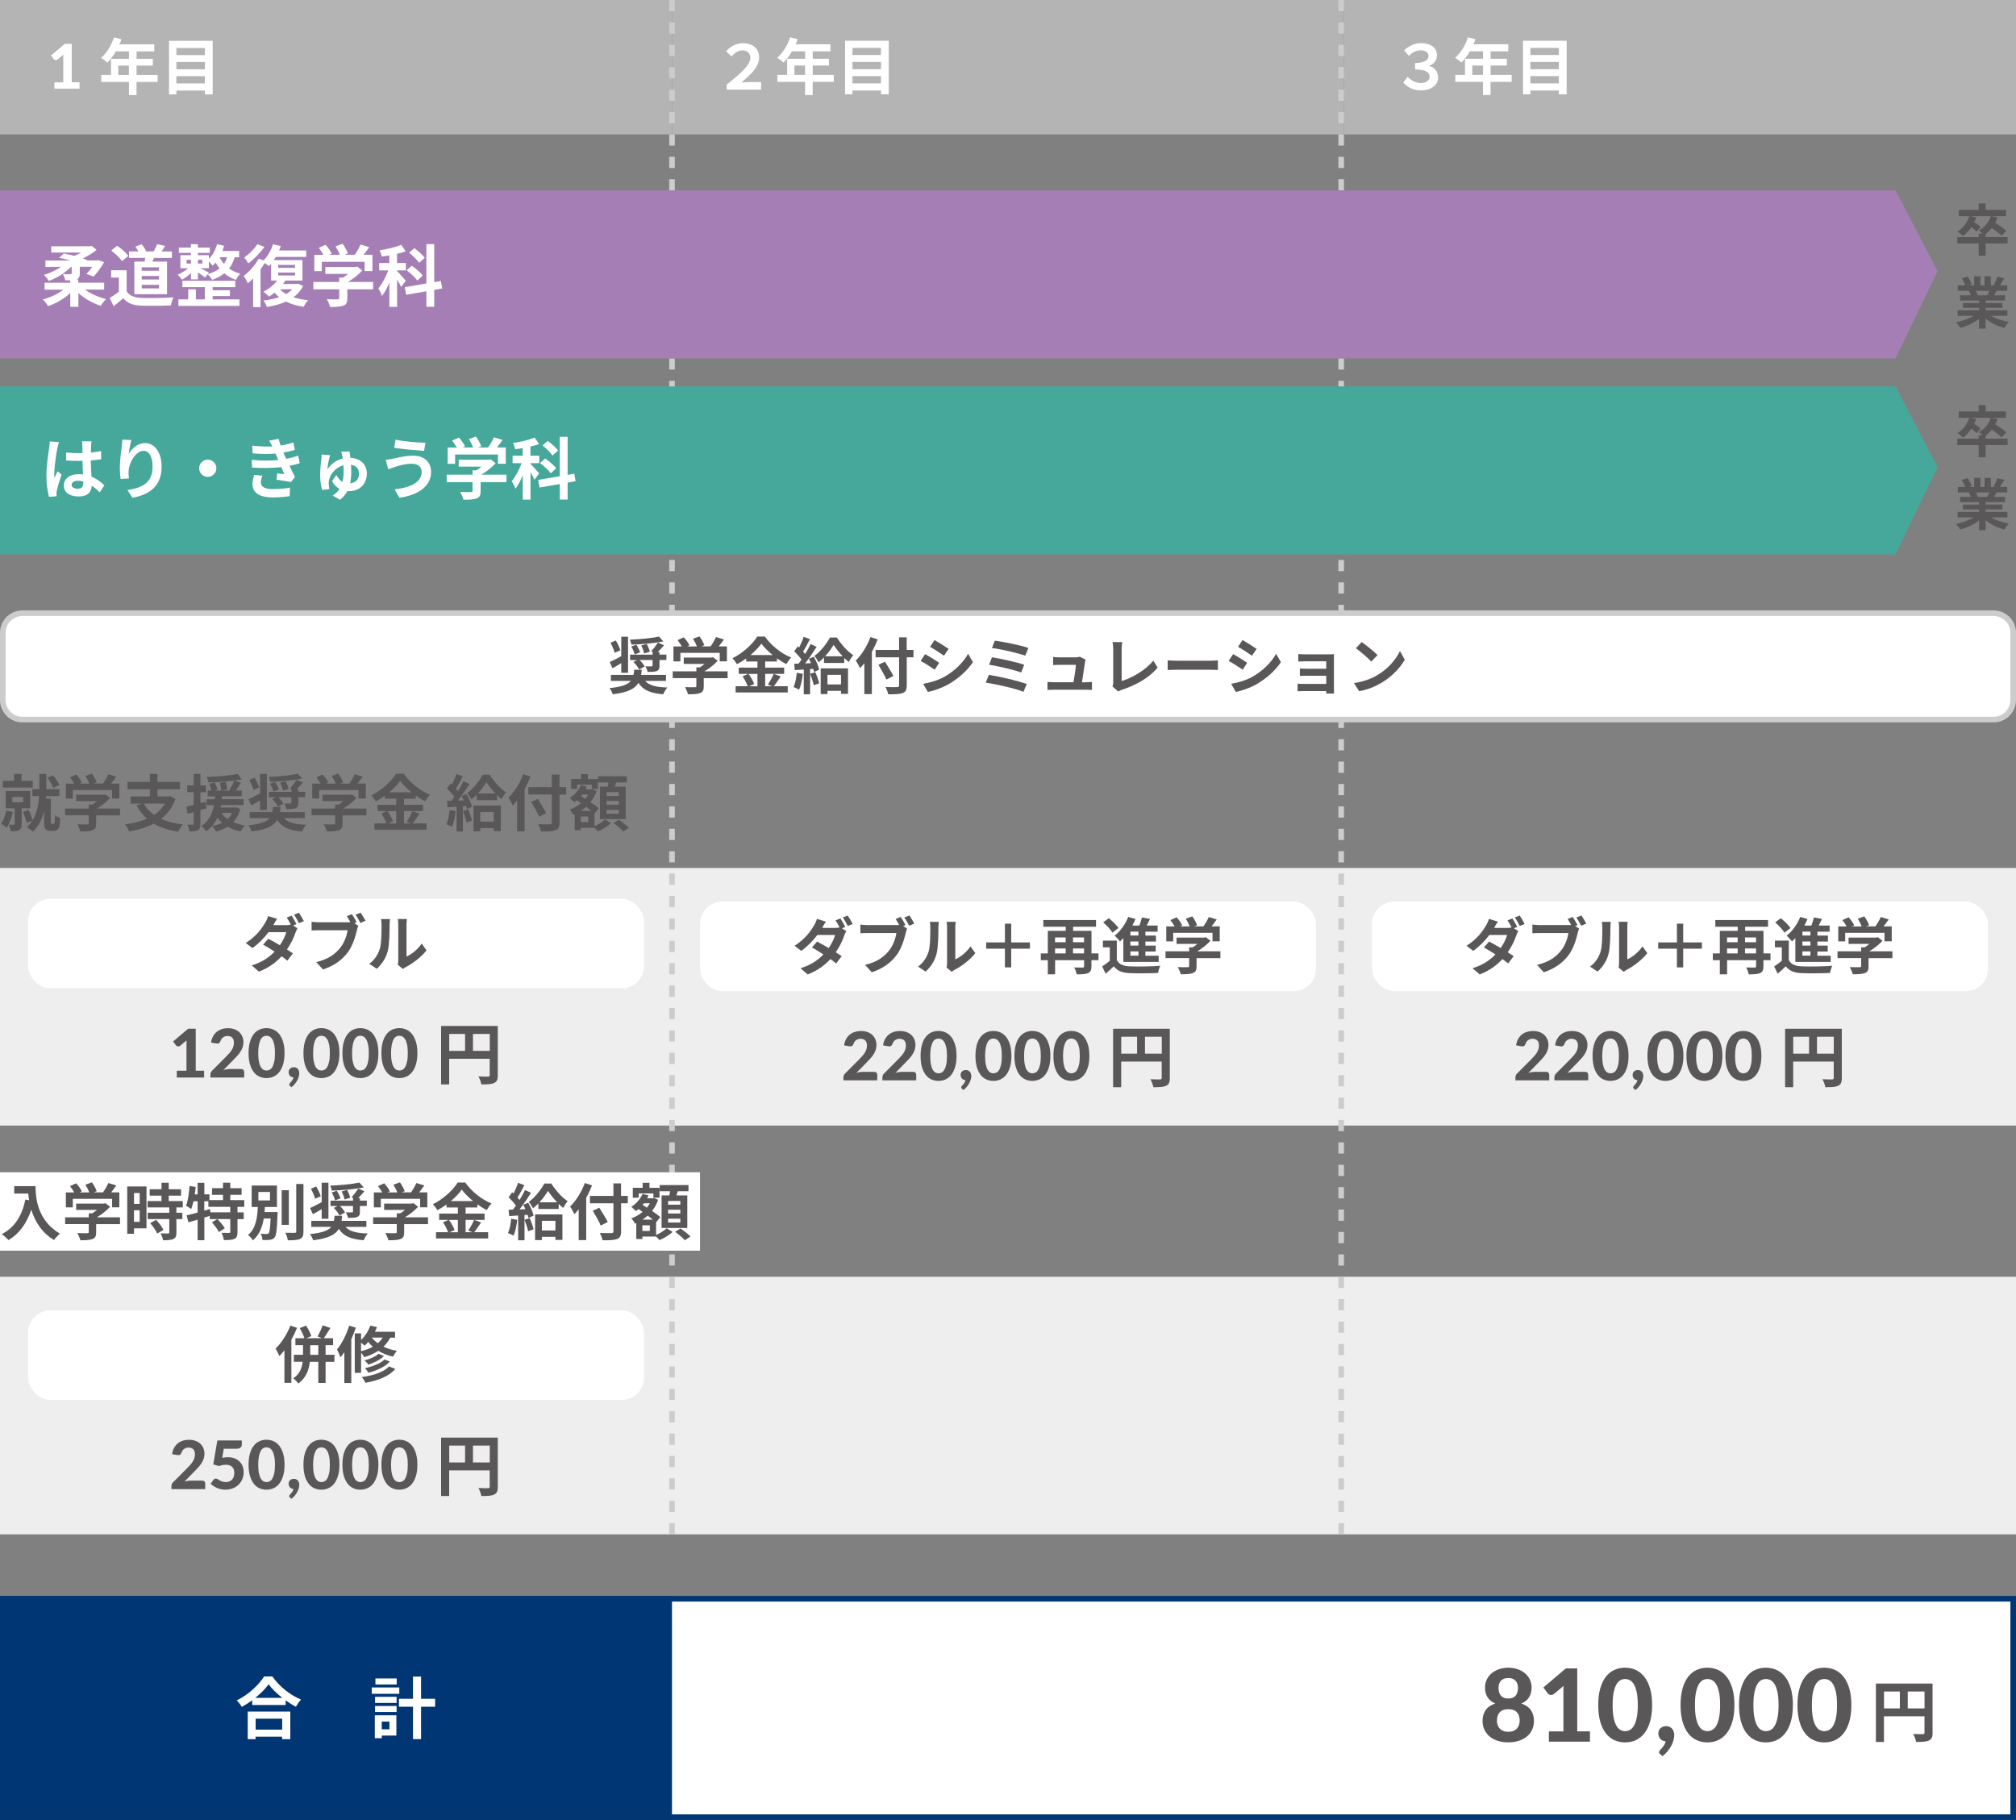 <?xml version="1.0" encoding="UTF-8"?><svg id="_レイヤー_2" xmlns="http://www.w3.org/2000/svg" viewBox="0 0 360 325"><rect x="0" y="0" width="360" height="325" fill="#808080" stroke="none"/><defs><style>.cls-1{fill:#003673;}.cls-1,.cls-2,.cls-3,.cls-4,.cls-5,.cls-6,.cls-7,.cls-8{stroke-width:0px;}.cls-2{fill:#ccc;}.cls-3{fill:#fff;}.cls-4{fill:#b4b4b5;}.cls-9{fill:none;stroke:#ccc;stroke-dasharray:0 0 2 2;stroke-miterlimit:10;}.cls-5{fill:#595757;}.cls-6{fill:#eee;}.cls-7{fill:#45a89a;}.cls-8{fill:#a57eb6;}</style></defs><g id="_レイヤー_1-2"><rect class="cls-4" y="0" width="120" height="24"/><rect class="cls-4" x="120" y="0" width="120" height="24"/><rect class="cls-4" x="240" y="0" width="120" height="24"/><rect class="cls-6" y="155" width="360" height="46"/><rect class="cls-6" y="228" width="360" height="46"/><line class="cls-9" x1="120" x2="120" y2="274"/><line class="cls-9" x1="239.5" x2="239.5" y2="274"/><polygon class="cls-8" points="338.49 64 0 64 0 34 338.49 34 346 48.43 338.49 64"/><polygon class="cls-7" points="338.49 99 0 99 0 69 338.49 69 346 83.43 338.49 99"/><path class="cls-3" d="m14.2,14.71v1.12h-4.48v-1.12h1.58v-4.37c0-.1,0-.19,0-.29,0-.1,0-.2.02-.3l-1.04.87c-.07.06-.15.09-.21.1-.07.01-.14.02-.2,0-.06-.01-.12-.04-.17-.07-.05-.03-.08-.06-.11-.1l-.48-.64,2.45-2.08h1.25v6.87h1.38Z"/><path class="cls-3" d="m28.14,14.63h-3.76v2.35h-1.35v-2.35h-4.95v-1.25h1.74v-2.88h3.21v-1.32h-2.35c-.45.78-.98,1.48-1.5,2-.25-.22-.81-.66-1.13-.85.99-.84,1.84-2.24,2.31-3.66l1.33.34c-.1.31-.22.6-.36.9h6.22v1.27h-3.16v1.32h2.9v1.21h-2.9v1.67h3.76v1.25Zm-5.12-1.25v-1.67h-1.9v1.67h1.9Z"/><path class="cls-3" d="m37.98,7.29v9.56h-1.39v-.68h-5.09v.68h-1.32V7.29h7.8Zm-6.48,1.28v1.27h5.09v-1.27h-5.09Zm0,2.5v1.3h5.09v-1.3h-5.09Zm5.09,3.83v-1.3h-5.09v1.3h5.09Z"/><path class="cls-3" d="m15.19,51.73c1,.72,2.42,1.34,3.75,1.69-.31.28-.76.84-.95,1.2-1.4-.47-2.89-1.28-3.99-2.28v2.45h-1.45v-2.46c-1.08,1.01-2.53,1.86-3.96,2.34-.2-.36-.62-.91-.94-1.19,1.32-.35,2.7-1,3.68-1.75h-3.37v-1.24h4.58v-.43c-.26.01-.56.01-.88.01-.07-.37-.25-.8-.43-1.13.52.04,1.16.04,1.33.02.18-.01.24-.05.24-.19v-1.12h-.11c-1.03,1.07-2.54,2-3.97,2.52-.19-.32-.59-.8-.89-1.08,1.07-.31,2.18-.83,3.07-1.44h-2.79v-1.13h4.46c-.66-.19-1.37-.36-1.99-.47l.8-.78c.6.1,1.24.25,1.88.42.41-.17.84-.37,1.24-.59h-5.34v-1.12h6.92l.29-.06.88.7c-.67.55-1.55,1.1-2.47,1.52.28.1.55.2.78.3l-.07.07h1.76l.25-.06,1.1.35c-.55.95-1.26,1.93-1.88,2.58l-1.28-.46c.34-.34.7-.79,1.03-1.28h-2.22v1.18c0,.64-.14.91-.64,1.07h-.04s.41.01.41.01v.58h4.62v1.24h-3.43Z"/><path class="cls-3" d="m22.62,52.02c.49.8,1.39,1.13,2.64,1.18,1.4.06,4.1.02,5.7-.1-.16.34-.37,1.03-.44,1.44-1.44.07-3.85.1-5.28.04-1.48-.06-2.46-.4-3.24-1.33-.53.47-1.06.94-1.71,1.44l-.7-1.49c.52-.3,1.12-.7,1.64-1.1v-2.53h-1.38v-1.31h2.77v3.77Zm-.83-5.38c-.37-.58-1.22-1.37-1.93-1.9l1.06-.86c.72.5,1.6,1.25,2,1.81l-1.13.95Zm4.03.06c.05-.22.08-.43.12-.65h-2.9v-1.15h1.67c-.14-.29-.35-.61-.55-.86l1.13-.42c.32.36.66.88.78,1.22l-.14.06h1.5c.23-.38.49-.92.64-1.29l1.42.3c-.22.36-.43.71-.64,1h1.85v1.15h-3.2c-.1.23-.2.44-.3.65h2.63v5.83h-5.84v-5.83h1.86Zm2.57,1.03h-3.08v.62h3.08v-.62Zm0,1.56h-3.08v.62h3.08v-.62Zm0,1.57h-3.08v.64h3.08v-.64Z"/><path class="cls-3" d="m41.91,45.94c-.24.79-.56,1.45-1,2,.55.41,1.21.73,2,.94-.28.25-.62.77-.79,1.1-.8-.28-1.5-.68-2.06-1.18-.6.49-1.33.88-2.18,1.18-.14-.28-.54-.77-.79-1.01l-.46.59c-.29-.23-.82-.6-1.28-.91v1.24h-1.25v-1.14c-.49.48-1.08.92-1.6,1.2-.18-.28-.55-.67-.79-.89.62-.25,1.35-.7,1.88-1.16h-1.38v-2.33h1.88v-.41h-2.15v-.95h2.15v-.61h1.25v.61h2.12v.95h-2.12v.41h1.96v.67c.67-.66,1.19-1.62,1.46-2.63l1.27.29c-.1.31-.2.61-.32.91h2.99v1.13h-.79Zm-3.95,7.52h4.8v1.16h-10.9v-1.16h1.75v-1.8h1.37v1.8h1.6v-2.19h-4.01v-1.13h9.45v1.13h-4.05v.56h3.09v1.04h-3.09v.59Zm-4.64-6.4h.78v-.65h-.78v.65Zm2.03-.65v.65h.78v-.65h-.78Zm1.76,2.54c.84-.24,1.54-.58,2.1-1.02-.28-.34-.5-.7-.7-1.04-.18.2-.35.4-.54.56-.13-.19-.42-.52-.67-.77v1.21h-1.5c.52.26,1.27.65,1.51.79l-.2.26Zm2.11-3.01c.19.4.44.79.77,1.16.24-.34.43-.73.56-1.16h-1.33Z"/><path class="cls-3" d="m54.13,51.06c-.41.83-1,1.49-1.73,2.02.78.26,1.65.43,2.63.53-.29.28-.64.82-.8,1.18-1.21-.17-2.25-.48-3.15-.94-1.02.47-2.19.77-3.43.96-.12-.35-.37-.86-.61-1.15,1.01-.11,1.97-.3,2.81-.6-.3-.24-.58-.5-.82-.79-.32.26-.66.5-1,.7-.23-.23-.7-.68-.98-.89.94-.46,1.85-1.18,2.43-1.98h-1.07v-3c-.12.14-.25.29-.37.42-.18-.14-.49-.37-.78-.55-.22.37-.47.76-.73,1.13v6.74h-1.33v-5.13c-.31.34-.62.62-.94.89-.13-.31-.52-1.03-.74-1.33,1-.76,2.05-1.92,2.67-3.08l.86.32c.74-.73,1.37-1.81,1.7-2.89l1.39.32c-.08.26-.19.53-.31.79h4.85v1.15h-5.43c-.11.19-.23.38-.35.56h5.11v3.66h-3.05c-.13.2-.26.41-.42.61h2.49l.24-.05.85.41Zm-6.9-6.96c-.76,1.03-1.87,2.19-2.87,2.93-.18-.29-.53-.79-.74-1.04.85-.6,1.85-1.6,2.35-2.38l1.26.49Zm2.45,3.73h3.01v-.52h-3.01v.52Zm0,1.36h3.01v-.52h-3.01v.52Zm.31,2.47c.3.32.67.6,1.09.85.43-.25.82-.53,1.12-.85h-2.21Z"/><path class="cls-3" d="m66.64,51.67h-4.62v1.6c0,.74-.16,1.12-.74,1.32-.56.2-1.31.23-2.33.23-.1-.41-.37-1.01-.59-1.39.77.04,1.66.04,1.9.02.25,0,.31-.05.31-.22v-1.56h-4.61v-1.32h4.61v-.78h.68c.31-.19.64-.42.92-.66h-4.07v-1.24h5.39l.31-.07.9.7c-.67.73-1.61,1.49-2.58,2.05h4.51v1.32Zm-9.17-3.26h-1.34v-2.91h1.63c-.22-.4-.54-.86-.83-1.24l1.21-.54c.42.47.9,1.1,1.09,1.57l-.43.2h1.88c-.17-.47-.47-1.04-.76-1.5l1.26-.46c.38.52.78,1.25.94,1.73l-.58.23h1.81c.4-.56.8-1.26,1.03-1.82l1.55.47c-.32.47-.67.94-1.01,1.35h1.59v2.91h-1.4v-1.65h-7.65v1.65Z"/><path class="cls-3" d="m71.63,51.25c-.14-.34-.43-.84-.72-1.32v4.87h-1.38v-4.32c-.4.92-.84,1.78-1.31,2.38-.13-.41-.44-1-.66-1.36.67-.77,1.34-2.05,1.77-3.21h-1.62v-1.33h1.81v-1.35c-.47.07-.91.14-1.35.19-.05-.32-.23-.79-.38-1.1,1.37-.2,2.87-.58,3.86-.98l.8,1.16c-.47.18-1,.32-1.55.44v1.64h1.58v1.33h-1.58v.1c.35.34,1.33,1.46,1.56,1.74l-.84,1.13Zm5.91.52v3.02h-1.4v-2.77l-3.62.62-.23-1.36,3.85-.66v-7.03h1.4v6.79l1.19-.2.23,1.33-1.42.25Zm-3.01-1.67c-.37-.53-1.21-1.29-1.91-1.83l.91-.82c.68.48,1.57,1.22,1.97,1.74l-.97.91Zm.31-3.17c-.34-.52-1.12-1.28-1.79-1.8l.94-.82c.65.49,1.49,1.2,1.85,1.73l-1,.89Z"/><path class="cls-3" d="m10.54,78.95c-.1.24-.24.84-.29,1.06-.18.79-.56,3.41-.56,4.59,0,.24.01.53.05.77.16-.42.35-.82.53-1.21l.73.59c-.34.97-.72,2.18-.85,2.83-.04.17-.07.42-.06.55,0,.12,0,.32.01.49l-1.34.1c-.24-.83-.47-2.18-.47-3.79,0-1.8.35-4.04.49-4.95.05-.34.11-.79.11-1.16l1.66.14Zm7.29,8.96c-.49-.47-.97-.86-1.44-1.19-.07,1.13-.72,1.94-2.33,1.94s-2.66-.7-2.66-1.94,1.02-2.04,2.64-2.04c.28,0,.54.01.78.05-.04-.73-.07-1.6-.08-2.44-.29.01-.58.01-.85.01-.7,0-1.37-.02-2.08-.07v-1.42c.68.07,1.37.11,2.08.11.28,0,.56,0,.84-.01-.01-.59-.01-1.07-.02-1.32,0-.18-.04-.54-.07-.78h1.7c-.04.23-.06.52-.07.77-.01.26-.04.71-.04,1.24.65-.07,1.27-.16,1.83-.28v1.48c-.58.08-1.2.16-1.85.2.02,1.15.08,2.1.13,2.9,1,.41,1.74,1.02,2.29,1.54l-.8,1.25Zm-2.95-1.93c-.31-.08-.64-.13-.96-.13-.67,0-1.13.28-1.13.72,0,.48.48.7,1.1.7.73,0,.98-.38.98-1.08v-.2Z"/><path class="cls-3" d="m23.46,78.58c-.17.59-.41,1.8-.48,2.46.56-.91,1.59-1.92,2.94-1.92,1.65,0,2.94,1.62,2.94,4.23,0,3.36-2.06,4.97-5.21,5.54l-.9-1.38c2.64-.41,4.49-1.27,4.49-4.15,0-1.83-.61-2.85-1.59-2.85-1.4,0-2.63,2.11-2.69,3.67-.01.32-.01.71.06,1.26l-1.48.1c-.06-.46-.14-1.19-.14-1.98,0-1.1.16-2.58.34-3.8.06-.43.08-.91.1-1.25l1.63.07Z"/><path class="cls-3" d="m37.1,82.08c.84,0,1.54.7,1.54,1.54s-.7,1.54-1.54,1.54-1.54-.7-1.54-1.54.7-1.54,1.54-1.54Z"/><path class="cls-3" d="m53.53,82.71c-.49.18-1.14.34-1.83.48.3.64.64,1.33.98,1.98l-.71.9c-.66-.12-1.8-.3-2.59-.4l.13-1.14c.47.06.94.1,1.26.13l-.54-1.24c-1.49.17-3.42.2-5.22.07l-.06-1.37c1.77.17,3.39.17,4.74.02l-.2-.47-.29-.67c-1.16.1-2.65.1-4.09-.05l-.07-1.36c1.35.14,2.54.19,3.6.13h0c-.22-.44-.37-.71-.58-1.03l1.69-.32c.08.36.22.77.37,1.19.8-.13,1.57-.31,2.28-.55l.25,1.33c-.61.18-1.26.35-2.04.48l.23.52.28.6c.91-.18,1.6-.38,2.12-.59l.29,1.34Zm-6.66,2.23c-.16.36-.29.86-.29,1.15,0,.74.53,1.25,2.07,1.25,1.13,0,2.3-.1,3.14-.26l-.05,1.52c-.66.11-1.87.23-3.06.23-2.22,0-3.59-.76-3.59-2.4,0-.54.16-1.18.29-1.62l1.48.13Z"/><path class="cls-3" d="m62.4,80.61c.05.28.11.67.16,1.14,1.88.1,2.95,1.27,2.95,2.79,0,1.71-1.08,3.17-3.25,3.17-.07,0-.16,0-.23-.01-.31.58-.73,1.1-1.32,1.54l-1.3-.74c.54-.34.94-.74,1.22-1.19-.54-.3-1.02-.77-1.33-1.4l.76-1.09c.29.54.64.98,1.1,1.24.16-.62.2-1.27.2-1.88,0-.37-.01-.73-.04-1.08-1.49.38-2.4,1.67-2.58,2.73-.04.17-.05.3-.05.47.01.17.06.78.12,1.03l-1.28.17c-.22-.68-.36-1.73-.36-2.67,0-1.2.16-2.45.24-3.06.02-.19.02-.44.01-.6l1.54.12c-.07.2-.14.47-.18.62-.12.49-.29,1.27-.3,1.92.64-1.04,1.65-1.69,2.72-1.94-.02-.22-.06-.41-.1-.58-.05-.24-.11-.43-.18-.66l1.46-.02Zm1.7,3.95c0-.77-.4-1.42-1.43-1.56.04.42.05.86.05,1.3,0,.67-.05,1.35-.19,2,1.12-.11,1.57-.79,1.57-1.74Z"/><path class="cls-3" d="m73.57,82.81c-1.31,0-2.48.4-3.09.58-.35.11-.8.29-1.15.41l-.44-1.69c.4-.04.91-.12,1.3-.2.88-.19,2.21-.54,3.59-.54,1.88,0,3.2,1.07,3.2,2.93,0,2.54-2.35,4.13-5.65,4.58l-.86-1.49c2.95-.34,4.83-1.3,4.83-3.15,0-.78-.6-1.43-1.72-1.42Zm2.4-3.75l-.24,1.46c-1.39-.1-3.97-.32-5.34-.56l.24-1.44c1.38.3,4.08.54,5.34.54Z"/><path class="cls-3" d="m90.45,86.09h-4.62v1.6c0,.74-.16,1.12-.74,1.32-.56.2-1.31.23-2.33.23-.1-.41-.37-1.01-.59-1.39.77.04,1.66.04,1.9.02.25,0,.31-.05.31-.22v-1.56h-4.61v-1.32h4.61v-.78h.68c.31-.19.64-.42.92-.66h-4.07v-1.24h5.39l.31-.07.9.7c-.67.73-1.61,1.49-2.58,2.05h4.51v1.32Zm-9.17-3.26h-1.34v-2.91h1.63c-.22-.4-.54-.86-.83-1.24l1.21-.54c.42.47.9,1.1,1.09,1.57l-.43.2h1.88c-.17-.47-.47-1.04-.76-1.5l1.26-.46c.38.52.78,1.25.94,1.73l-.58.23h1.81c.4-.56.8-1.26,1.03-1.82l1.55.47c-.32.47-.67.94-1.01,1.35h1.59v2.91h-1.4v-1.65h-7.65v1.65Z"/><path class="cls-3" d="m95.45,85.67c-.14-.34-.43-.84-.72-1.32v4.87h-1.38v-4.32c-.4.92-.84,1.78-1.31,2.38-.13-.41-.44-1-.66-1.36.67-.77,1.34-2.05,1.77-3.21h-1.62v-1.33h1.81v-1.35c-.47.07-.91.14-1.35.19-.05-.32-.23-.79-.38-1.1,1.37-.2,2.87-.58,3.86-.98l.8,1.16c-.47.18-1,.32-1.55.44v1.64h1.58v1.33h-1.58v.1c.35.34,1.33,1.46,1.56,1.74l-.84,1.13Zm5.91.52v3.02h-1.4v-2.77l-3.62.62-.23-1.36,3.85-.66v-7.03h1.4v6.79l1.19-.2.23,1.33-1.42.25Zm-3.01-1.67c-.37-.53-1.21-1.29-1.91-1.83l.91-.82c.68.48,1.57,1.22,1.97,1.74l-.97.91Zm.31-3.17c-.34-.52-1.12-1.28-1.79-1.8l.94-.82c.65.49,1.49,1.2,1.85,1.73l-1,.89Z"/><path class="cls-3" d="m129.79,15.08c2.33-1.83,4.21-3.46,4.21-4.76,0-.81-.59-1.33-1.41-1.33-.76,0-1.31.39-1.97,1.09l-.95-.92c.84-.95,1.88-1.45,2.99-1.45,1.68,0,2.9.91,2.9,2.56s-1.43,2.99-3.18,4.47c.44-.03.81-.08,1.21-.08h2.32v1.35h-6.14v-.92Z"/><path class="cls-3" d="m148.88,14.62h-3.76v2.35h-1.35v-2.35h-4.95v-1.25h1.74v-2.88h3.21v-1.32h-2.35c-.45.78-.98,1.48-1.5,2-.25-.22-.81-.66-1.13-.85.99-.84,1.84-2.24,2.31-3.66l1.33.34c-.1.31-.22.61-.36.9h6.22v1.27h-3.16v1.32h2.9v1.21h-2.9v1.67h3.76v1.25Zm-5.12-1.25v-1.67h-1.9v1.67h1.9Z"/><path class="cls-3" d="m158.71,7.28v9.56h-1.39v-.68h-5.09v.68h-1.32V7.28h7.8Zm-6.48,1.28v1.26h5.09v-1.26h-5.09Zm0,2.5v1.3h5.09v-1.3h-5.09Zm5.09,3.83v-1.3h-5.09v1.3h5.09Z"/><path class="cls-3" d="m250.58,14.73l.79-1.01c.6.67,1.49,1.11,2.37,1.11s1.54-.44,1.54-1.12c0-.79-.62-1.3-2.59-1.3v-1.16c1.72,0,2.4-.56,2.4-1.25,0-.58-.47-1.01-1.39-1.01-.72,0-1.44.3-2.11.99l-.85-.99c.85-.8,1.89-1.29,3.01-1.29,1.75,0,2.85.86,2.85,2.13,0,.93-.51,1.62-1.41,1.9v.04c.92.23,1.62.96,1.62,2.06,0,1.43-1.36,2.31-2.98,2.31s-2.61-.66-3.26-1.42Z"/><path class="cls-3" d="m269.93,14.62h-3.76v2.35h-1.35v-2.35h-4.95v-1.25h1.74v-2.88h3.21v-1.32h-2.35c-.45.78-.98,1.48-1.5,2-.25-.22-.81-.66-1.13-.85.99-.84,1.84-2.24,2.31-3.66l1.33.34c-.1.31-.22.61-.36.9h6.22v1.27h-3.16v1.32h2.9v1.21h-2.9v1.67h3.76v1.25Zm-5.12-1.25v-1.67h-1.9v1.67h1.9Z"/><path class="cls-3" d="m279.76,7.28v9.56h-1.39v-.68h-5.09v.68h-1.32V7.28h7.8Zm-6.48,1.28v1.26h5.09v-1.26h-5.09Zm0,2.5v1.3h5.09v-1.3h-5.09Zm5.09,3.83v-1.3h-5.09v1.3h5.09Z"/><path class="cls-5" d="m358.5,43.48h-3.93v2.18h-1.23v-2.18h-3.82v-1.14h3.82v-.63h.72c-.23-.21-.52-.45-.7-.56,1.02-.54,1.8-1.43,2.13-2.54h-3.55l.95.22c-.1.29-.21.58-.35.85.42.27.9.61,1.15.84l-.71.83c-.2-.21-.58-.51-.95-.78-.43.64-.94,1.18-1.49,1.59-.21-.22-.71-.62-.99-.81.97-.58,1.74-1.58,2.11-2.74h-1.87v-1.13h3.55v-1.14h1.23v1.14h3.64v1.13h-2.57l1.06.22c-.11.34-.25.66-.4.96.68.43,1.52,1,1.96,1.41l-.84.9c-.37-.38-1.08-.92-1.73-1.38-.34.41-.71.77-1.12,1.06v.56h3.93v1.14Z"/><path class="cls-5" d="m355.56,56.39c.85.52,2.01.91,3.17,1.09-.27.26-.62.76-.8,1.08-1.23-.31-2.44-.91-3.36-1.69v1.8h-1.17v-1.74c-.93.73-2.16,1.31-3.35,1.62-.17-.29-.51-.75-.76-.99,1.12-.23,2.3-.65,3.16-1.17h-2.87v-.98h3.82v-.44h-2.88v-.86h2.88v-.45h-3.38v-.93h1.9c-.08-.25-.21-.55-.34-.78l.12-.02h-2.09v-.97h1.34c-.14-.38-.4-.86-.62-1.24l1.02-.35c.29.43.62,1.02.76,1.41l-.49.18h.91v-1.63h1.11v1.63h.74v-1.63h1.12v1.63h.89l-.36-.11c.24-.41.49-1.01.63-1.45l1.25.3c-.28.46-.55.91-.78,1.26h1.3v.97h-1.88c-.16.29-.32.56-.47.8h1.96v.93h-3.47v.45h3v.86h-3v.44h3.89v.98h-2.9Zm-2.72-4.46c.14.26.27.55.34.77l-.17.03h1.87c.12-.24.24-.53.35-.8h-2.39Z"/><path class="cls-5" d="m358.5,79.48h-3.93v2.18h-1.23v-2.18h-3.82v-1.14h3.82v-.63h.72c-.23-.21-.52-.45-.7-.56,1.02-.54,1.8-1.43,2.13-2.54h-3.55l.95.22c-.1.29-.21.58-.35.85.42.27.9.61,1.15.84l-.71.83c-.2-.21-.58-.51-.95-.78-.43.64-.94,1.18-1.49,1.59-.21-.22-.71-.62-.99-.81.97-.58,1.74-1.58,2.11-2.74h-1.87v-1.13h3.55v-1.14h1.23v1.14h3.64v1.13h-2.57l1.06.22c-.11.34-.25.66-.4.96.68.43,1.52,1,1.96,1.41l-.84.9c-.37-.38-1.08-.92-1.73-1.38-.34.41-.71.77-1.12,1.06v.56h3.93v1.14Z"/><path class="cls-5" d="m355.56,92.39c.85.52,2.01.91,3.17,1.09-.27.26-.62.76-.8,1.08-1.23-.31-2.44-.91-3.36-1.69v1.8h-1.17v-1.74c-.93.73-2.16,1.31-3.35,1.62-.17-.29-.51-.75-.76-.99,1.12-.23,2.3-.65,3.16-1.17h-2.87v-.98h3.82v-.44h-2.88v-.86h2.88v-.45h-3.38v-.93h1.9c-.08-.25-.21-.55-.34-.78l.12-.02h-2.09v-.97h1.34c-.14-.38-.4-.86-.62-1.24l1.02-.35c.29.43.62,1.02.76,1.41l-.49.18h.91v-1.63h1.11v1.63h.74v-1.63h1.12v1.63h.89l-.36-.11c.24-.41.49-1.01.63-1.45l1.25.3c-.28.46-.55.91-.78,1.26h1.3v.97h-1.88c-.16.29-.32.56-.47.8h1.96v.93h-3.47v.45h3v.86h-3v.44h3.89v.98h-2.9Zm-2.72-4.46c.14.26.27.55.34.77l-.17.03h1.87c.12-.24.24-.53.35-.8h-2.39Z"/><rect class="cls-3" x="5" y="160.5" width="110" height="16" rx="4" ry="4"/><path class="cls-5" d="m52.32,165.26l.8.5c-.12.22-.26.52-.36.79-.27.85-.79,1.96-1.52,3,.41.26.78.51,1.06.7l-.99,1.3c-.26-.23-.63-.5-1.02-.78-.99,1.07-2.28,2.06-4.06,2.74l-1.28-1.11c1.95-.59,3.19-1.53,4.09-2.46-.74-.48-1.49-.94-2.05-1.25l.92-1.05c.58.3,1.33.72,2.07,1.16.54-.78.98-1.68,1.14-2.34h-3.16c-.77,1.02-1.79,2.08-2.89,2.84l-1.19-.91c1.93-1.19,2.95-2.71,3.5-3.65.17-.26.4-.78.5-1.15l1.6.49c-.26.39-.54.88-.67,1.12h-.01s2.26.01,2.26.01c.3,0,.62-.03.87-.1-.21-.41-.48-.9-.73-1.25l.87-.35c.27.4.66,1.1.87,1.51l-.62.26Zm1.05-2.27c.29.41.69,1.1.89,1.5l-.88.37c-.22-.46-.57-1.1-.88-1.52l.87-.35Z"/><path class="cls-5" d="m63.29,164.87l.69.45c-.1.21-.18.53-.24.76-.25,1.08-.73,2.78-1.65,4-.99,1.32-2.45,2.41-4.42,3.04l-1.2-1.31c2.19-.52,3.42-1.46,4.31-2.59.73-.91,1.14-2.16,1.3-3.1h-5.13c-.51,0-1.02.02-1.31.04v-1.55c.32.04.95.09,1.31.09h5.09c.13,0,.32,0,.52-.02-.19-.36-.41-.75-.62-1.07l.9-.37c.29.42.65,1.06.85,1.45l-.41.18Zm1.1-1.9c.27.4.67,1.07.88,1.45l-.91.4c-.24-.45-.58-1.08-.88-1.47l.91-.37Z"/><path class="cls-5" d="m65.94,172.11c.97-.68,1.56-1.69,1.87-2.63.31-.95.32-3.03.32-4.36,0-.44-.03-.74-.1-1h1.62s-.08.54-.08.99c0,1.3-.03,3.62-.33,4.73-.33,1.24-1.01,2.32-1.96,3.16l-1.34-.89Zm5.09.17c.04-.21.09-.52.09-.81v-6.41c0-.5-.08-.91-.09-.95h1.64s-.08.46-.08.96v5.75c.89-.39,1.98-1.25,2.72-2.32l.85,1.21c-.91,1.19-2.5,2.38-3.73,3-.23.12-.34.22-.48.33l-.91-.76Z"/><path class="cls-5" d="m2.29,145c-.23,1.05-.63,2.12-1.11,2.82-.21-.21-.69-.56-.97-.73.42-.58.73-1.46.89-2.34l1.19.25Zm3.56-4.37H.51v-1.19h2.01v-1.24h1.33v1.24h2v1.19Zm-1.98,3.71v2.82c0,.55-.1.88-.47,1.08-.36.2-.83.21-1.46.21-.04-.35-.23-.85-.39-1.18.36.01.77.01.89.01.13,0,.18-.03.18-.15v-2.78h-1.61v-3.09h4.38v3.09h-1.52Zm-1.67-1.08h1.93v-.95h-1.93v.95Zm7.29,3.86c.07,0,.15-.02.19-.07.04-.04.09-.14.1-.25.02-.21.04-.69.03-1.24.22.21.63.42.94.52-.02.59-.07,1.24-.14,1.51-.07.29-.19.45-.37.59-.17.12-.42.19-.67.19h-.64c-.3,0-.6-.09-.79-.29-.2-.2-.25-.41-.25-1.11v-2.18c-.33,1.35-.92,2.67-2,3.71-.25-.24-.78-.6-1.11-.77.4-.36.73-.76.99-1.19l-1.02.38c-.1-.52-.38-1.33-.65-1.93l1.02-.35c.29.56.56,1.31.69,1.83.84-1.35,1.1-2.95,1.18-4.31h-1.21v-1.24h1.24v-2.72h1.25v2.72h2.33v1.24h-2.35c-.01.15-.02.31-.03.46h.86v4.26c0,.06.01.13.04.17.04.06.11.08.18.08h.21Zm.01-6.41c-.17-.51-.59-1.28-1.06-1.81l1.01-.46c.5.52.95,1.23,1.13,1.75l-1.09.53Z"/><path class="cls-5" d="m21.41,145.6h-4.24v1.46c0,.68-.14,1.02-.68,1.21-.52.19-1.2.21-2.13.21-.09-.37-.34-.92-.54-1.28.7.03,1.52.03,1.74.02.23,0,.29-.04.29-.2v-1.43h-4.22v-1.21h4.22v-.71h.63c.29-.18.58-.39.85-.61h-3.73v-1.13h4.94l.29-.07.83.64c-.62.67-1.47,1.36-2.37,1.88h4.14v1.21Zm-8.42-2.99h-1.23v-2.67h1.5c-.2-.36-.5-.79-.76-1.13l1.11-.5c.38.43.83,1.01,1,1.44l-.4.19h1.73c-.15-.43-.43-.96-.69-1.38l1.16-.42c.35.47.71,1.14.86,1.58l-.53.21h1.66c.36-.52.74-1.16.95-1.67l1.42.43c-.3.43-.62.86-.92,1.24h1.46v2.67h-1.29v-1.52h-7.02v1.52Z"/><path class="cls-5" d="m31.34,142.69c-.55,1.51-1.45,2.66-2.59,3.54,1.09.5,2.39.83,3.91.99-.27.31-.65.89-.84,1.28-1.75-.25-3.2-.71-4.38-1.42-1.29.68-2.78,1.12-4.39,1.4-.12-.35-.46-.97-.72-1.27,1.44-.19,2.77-.51,3.91-1-.74-.65-1.34-1.44-1.85-2.38l.97-.33h-2.04v-1.29h3.45v-1.28h-4v-1.3h4v-1.43h1.35v1.43h4.03v1.3h-4.03v1.28h2.06l.23-.04.91.52Zm-5.67.81c.44.8,1.06,1.47,1.85,2.02.8-.53,1.46-1.19,1.94-2.02h-3.78Z"/><path class="cls-5" d="m36.88,144.35c-.36.11-.73.22-1.09.32v2.42c0,.6-.11.94-.44,1.14-.33.21-.8.25-1.52.24-.03-.32-.18-.86-.34-1.21.41.02.78.02.91.01.13,0,.19-.04.19-.19v-2.08l-1.1.33-.2-1.28c.37-.08.81-.19,1.3-.32v-2.26h-1.16v-1.21h1.16v-2.07h1.2v2.07h.99v1.21h-.99v1.94l.92-.24.17,1.17Zm6.03.13c-.28.98-.69,1.74-1.27,2.34.63.27,1.33.47,2.11.59-.28.25-.61.74-.77,1.07-.87-.19-1.65-.47-2.32-.85-.6.37-1.32.66-2.08.86-.13-.27-.48-.76-.7-.97.66-.13,1.27-.33,1.79-.61-.32-.25-.59-.56-.84-.89-.43.92-1.06,1.78-2.04,2.42-.18-.31-.55-.73-.85-.95,1.45-.89,2.01-2.3,2.27-3.71h-1.32v-1.06h1.46c.01-.18.02-.35.04-.52h-1.3v-1.02h.68c-.09-.34-.25-.83-.4-1.19l.98-.28c.18.41.41.94.51,1.27l-.62.2h1.27c-.03-.36-.13-.94-.24-1.39l1.02-.18c.12.43.25.99.3,1.33l-1.02.23h1.38c.31-.52.66-1.23.86-1.77-1.46.19-3.16.29-4.63.31-.02-.29-.15-.7-.27-.97,1.93-.07,4.18-.23,5.53-.53l.74.98c-.42.08-.87.14-1.36.21l1.21.35c-.3.48-.62.99-.9,1.42h1.04v1.02h-3.52c-.01.18-.02.34-.04.52h3.88v1.06h-4.02c-.03.14-.06.29-.09.43h2.61l.21-.03.7.29Zm-3.37.69c.27.42.64.78,1.1,1.1.33-.31.62-.67.81-1.1h-1.91Z"/><path class="cls-5" d="m50.69,146.09c.73.81,1.99,1.13,3.99,1.18-.27.29-.59.83-.74,1.21-2.32-.19-3.61-.74-4.43-2.04-.63,1.06-1.88,1.71-4.59,2.04-.09-.33-.36-.83-.58-1.1,2.21-.23,3.27-.62,3.81-1.29h-3.56v-1.07h4.03c.07-.27.1-.58.13-.92h1.35c-.03.33-.07.64-.11.92h4.44v1.07h-3.74Zm-4.25-3.17c-.53.33-1.07.65-1.56.91l-.51-1.1c.53-.23,1.29-.63,2.07-1.05v-3.48h1.21v6.44h-1.21v-1.73Zm-1.18-1.85c-.11-.48-.43-1.23-.74-1.79l.95-.4c.32.54.68,1.28.8,1.75l-1.01.44Zm8.71-2.04c-1.57.34-3.84.53-5.72.58-.03-.25-.17-.65-.28-.88,1.84-.08,3.96-.27,5.2-.55l.79.85Zm.11.7c-.37.44-.78.88-1.13,1.23h.32v.44h1.23v.96h-1.23v1.02c0,.54-.11.79-.52.96-.4.14-.9.15-1.6.15-.06-.31-.24-.74-.4-1,.43.02.94.02,1.08.01.14-.01.2-.03.2-.15v-.99h-2.34c.39.35.75.8.92,1.16l-.98.54c-.18-.38-.62-.96-1.02-1.35l.64-.34h-1.24v-.96h4.03v-.44h.09l-.35-.18c.41-.41.91-1.08,1.21-1.55l1.1.5Zm-4.93-.09c.26.42.55.99.66,1.36l-.98.36c-.09-.39-.35-.98-.6-1.41l.92-.32Zm1.82-.15c.25.44.5,1,.56,1.4l-1.01.31c-.06-.39-.27-.97-.51-1.43l.96-.27Z"/><path class="cls-5" d="m65.41,145.6h-4.24v1.46c0,.68-.14,1.02-.68,1.21-.52.19-1.2.21-2.13.21-.09-.37-.34-.92-.54-1.28.7.03,1.52.03,1.74.02.23,0,.29-.04.29-.2v-1.43h-4.22v-1.21h4.22v-.71h.63c.29-.18.58-.39.85-.61h-3.73v-1.13h4.94l.29-.07.83.64c-.62.67-1.47,1.36-2.37,1.88h4.14v1.21Zm-8.42-2.99h-1.23v-2.67h1.5c-.2-.36-.5-.79-.76-1.13l1.11-.5c.38.43.83,1.01,1,1.44l-.4.19h1.73c-.15-.43-.43-.96-.69-1.38l1.16-.42c.35.47.71,1.14.86,1.58l-.53.21h1.66c.36-.52.74-1.16.95-1.67l1.42.43c-.3.43-.62.86-.92,1.24h1.46v2.67h-1.29v-1.52h-7.02v1.52Z"/><path class="cls-5" d="m74.91,145.3c-.42.6-.85,1.28-1.23,1.74h2.49v1.12h-9.31v-1.12h2.15c-.17-.5-.53-1.23-.91-1.77l1-.43h-1.68v-1.12h3.34v-1.09h-2.02v-.54c-.52.37-1.08.73-1.64,1.02-.17-.31-.53-.78-.81-1.06,1.87-.91,3.63-2.56,4.44-3.88h1.35c1.19,1.66,2.96,3.05,4.7,3.75-.33.33-.63.77-.87,1.18-.55-.29-1.12-.65-1.67-1.04v.57h-2.1v1.09h3.39v1.12h-3.39v2.2h1.2l-.72-.3c.36-.52.8-1.32,1.05-1.9l1.25.46Zm-5.75-.46c.42.56.85,1.31,1.01,1.82l-.9.39h1.49v-2.2h-1.6Zm4.32-3.36c-.81-.66-1.54-1.38-2.02-2.04-.47.66-1.16,1.38-1.95,2.04h3.97Z"/><path class="cls-5" d="m81.36,144.82c-.11,1.03-.34,2.13-.66,2.84-.23-.14-.72-.37-1-.47.32-.65.49-1.63.58-2.55l1.08.19Zm1.95-3.07c.42.75.85,1.71.97,2.33l-.92.42c-.03-.17-.08-.35-.14-.56l-.56.04v4.5h-1.13v-4.42l-1.6.1-.11-1.13.79-.03c.17-.21.34-.45.52-.7-.32-.47-.85-1.06-1.3-1.5l.63-.89c.08.07.17.14.25.22.31-.6.62-1.33.8-1.91l1.13.42c-.4.75-.84,1.61-1.23,2.21.13.15.26.3.37.44.37-.62.73-1.24.98-1.78l1.07.5c-.6.96-1.36,2.07-2.06,2.96l1.06-.04c-.12-.27-.25-.55-.38-.79l.87-.36Zm.29,2.79c.27.63.56,1.43.68,1.98l-.97.35c-.1-.55-.39-1.4-.64-2.05l.92-.29Zm3.84-6.19c.74,1.16,1.85,2.46,2.92,3.14-.27.33-.58.81-.8,1.22-.26-.21-.54-.45-.8-.72v.9h-3.62v-.98c-.31.32-.63.6-.96.86-.17-.34-.5-.86-.75-1.14,1.11-.8,2.23-2.24,2.77-3.28h1.24Zm-2.89,5.51h4.88v4.55h-1.25v-.54h-2.42v.58h-1.21v-4.6Zm3.93-2.16c-.63-.67-1.22-1.42-1.62-2.04-.37.62-.9,1.36-1.53,2.04h3.15Zm-2.72,3.31v1.72h2.42v-1.72h-2.42Z"/><path class="cls-5" d="m94.73,138.67c-.3.74-.64,1.49-1.05,2.22v7.56h-1.34v-5.51c-.25.32-.52.62-.77.88-.14-.32-.54-1.05-.77-1.36,1.04-1,2.05-2.59,2.63-4.2l1.3.42Zm6.39,3.21h-1.21v4.99c0,.85-.2,1.19-.73,1.39-.54.21-1.36.23-2.57.22-.08-.37-.31-.96-.51-1.3.85.03,1.82.03,2.07.02.27,0,.37-.09.37-.33v-4.99h-4.19v-1.32h4.19v-2.24h1.36v2.24h1.21v1.32Zm-4.85,3.97c-.27-.67-.92-1.8-1.42-2.64l1.17-.54c.5.8,1.18,1.88,1.51,2.54l-1.25.64Z"/><path class="cls-5" d="m106.15,147.54c.73-.3,1.5-.8,1.89-1.21l1.06.66c-.57.56-1.54,1.14-2.34,1.46-.14-.18-.39-.42-.6-.63h-2.44v.44h-1.1v-2.85l-.23.1c-.14-.29-.43-.73-.66-.94.73-.25,1.42-.65,2.02-1.16l-.73-.51c-.15.13-.31.26-.47.37-.18-.21-.58-.6-.82-.76.86-.54,1.62-1.38,2.01-2.3l1.07.26c-.08.18-.15.34-.25.51h1.02l.2-.06.74.34c-.25.75-.63,1.41-1.08,1.98.58.4,1.12.79,1.48,1.1l-.74.91-.02-.02v2.28Zm-3.09-6.66h-1.06v-1.77h1.76v-.89h1.22v.89h1.79v1.77h-1.09v-.76h-2.63v.76Zm1.98,4.93h-1.33v1.01h1.33v-1.01Zm.55-1.01c-.28-.22-.61-.46-.94-.72-.29.26-.59.51-.92.72h1.86Zm-1.61-2.93c-.08.1-.15.19-.23.29l.76.5c.21-.24.38-.51.54-.78h-1.07Zm4.54-1.39c.04-.24.09-.51.13-.75h-1.85v-1.11h5.14v1.11h-1.9c-.09.26-.18.52-.26.75h1.95v5.8h-4.59v-5.8h1.39Zm1.97.98h-2.18v.67h2.18v-.67Zm0,1.57h-2.18v.67h2.18v-.67Zm0,1.6h-2.18v.68h2.18v-.68Zm.03,1.75c.58.41,1.39,1.01,1.78,1.43l-1.01.67c-.35-.42-1.12-1.07-1.72-1.51l.95-.59Z"/><rect class="cls-3" x=".5" y="109.5" width="359" height="19" rx="3.5" ry="3.5"/><path class="cls-2" d="m356,110c1.65,0,3,1.35,3,3v12c0,1.65-1.35,3-3,3H4c-1.65,0-3-1.35-3-3v-12c0-1.65,1.35-3,3-3h352m0-1H4c-2.21,0-4,1.79-4,4v12c0,2.21,1.79,4,4,4h352c2.21,0,4-1.79,4-4v-12c0-2.21-1.79-4-4-4h0Z"/><path class="cls-5" d="m36.45,191.2v1.22h-4.88v-1.22h1.73v-4.76c0-.1,0-.21,0-.32,0-.11,0-.22.02-.33l-1.14.95c-.08.06-.16.1-.23.11-.08.02-.15.02-.22,0-.07-.01-.13-.04-.18-.07-.05-.03-.09-.07-.12-.1l-.52-.7,2.68-2.27h1.36v7.49h1.51Z"/><path class="cls-5" d="m43.04,190.9c.18,0,.32.05.42.15.1.1.15.23.15.4v.97h-6.04v-.54c0-.1.02-.22.07-.34s.12-.23.22-.33l2.58-2.59c.22-.22.41-.43.58-.63.17-.2.31-.4.42-.59.11-.19.2-.39.25-.59.06-.2.08-.41.08-.63,0-.39-.1-.68-.3-.88-.2-.2-.48-.3-.85-.3-.16,0-.31.02-.44.07-.13.05-.25.11-.36.19s-.2.17-.27.28-.13.23-.17.35c-.07.2-.17.33-.29.4s-.29.08-.52.04l-.88-.16c.06-.42.18-.8.36-1.12.18-.32.4-.59.66-.8s.57-.37.91-.48c.34-.11.71-.16,1.1-.16.41,0,.79.06,1.12.18.34.12.63.29.87.51.24.22.43.48.56.79.13.31.2.65.2,1.02,0,.32-.05.62-.14.89-.09.27-.22.53-.38.78-.16.25-.34.48-.55.72s-.43.47-.66.7l-1.85,1.89c.2-.06.41-.11.61-.14.2-.03.39-.05.56-.05h1.96Z"/><path class="cls-5" d="m50.81,188.06c0,.76-.08,1.42-.25,1.98s-.39,1.02-.68,1.39c-.29.37-.63.64-1.02.82-.39.18-.82.27-1.28.27s-.88-.09-1.27-.27c-.39-.18-.73-.45-1.01-.82-.28-.37-.51-.83-.67-1.39-.16-.56-.24-1.22-.24-1.98s.08-1.42.24-1.98c.16-.56.38-1.02.67-1.39.28-.37.62-.64,1.01-.82.39-.18.82-.27,1.27-.27s.88.09,1.28.27c.39.18.73.45,1.02.82.29.37.51.83.68,1.39s.25,1.22.25,1.98Zm-1.71,0c0-.62-.04-1.12-.13-1.52s-.2-.72-.34-.95c-.14-.23-.3-.39-.48-.49-.18-.09-.37-.14-.56-.14s-.38.05-.55.14c-.18.09-.34.25-.47.49s-.25.55-.33.95-.13.91-.13,1.52.04,1.13.13,1.53c.08.4.19.72.33.95s.3.39.47.49c.18.09.36.14.55.14s.38-.05.56-.14c.18-.09.34-.25.48-.49.14-.23.25-.55.34-.95.09-.4.13-.91.13-1.53Z"/><path class="cls-5" d="m51.76,193.89s-.08-.07-.09-.11c-.02-.04-.03-.08-.03-.13,0-.04.01-.07.04-.12.03-.04.06-.08.09-.12.04-.05.1-.11.16-.18.06-.07.13-.15.19-.23s.12-.18.18-.28c.05-.1.09-.21.12-.33-.13,0-.25-.03-.36-.08-.11-.05-.2-.12-.28-.2s-.13-.18-.18-.3c-.04-.11-.06-.24-.06-.37,0-.12.02-.23.07-.34.04-.1.11-.19.19-.27s.18-.14.29-.18c.11-.04.24-.07.38-.07.16,0,.31.03.43.09.12.06.22.14.3.23.08.1.14.21.18.34s.06.27.06.41c0,.2-.03.4-.09.62-.06.22-.15.44-.27.66-.12.22-.27.44-.44.65-.17.21-.38.4-.6.57l-.29-.26Z"/><path class="cls-5" d="m60.61,188.06c0,.76-.08,1.42-.25,1.98s-.39,1.02-.68,1.39c-.29.37-.63.64-1.02.82-.39.18-.82.27-1.28.27s-.88-.09-1.27-.27c-.39-.18-.73-.45-1.01-.82-.28-.37-.51-.83-.67-1.39-.16-.56-.24-1.22-.24-1.98s.08-1.42.24-1.98c.16-.56.38-1.02.67-1.39.28-.37.62-.64,1.01-.82.39-.18.82-.27,1.27-.27s.88.09,1.28.27c.39.18.73.45,1.02.82.29.37.51.83.68,1.39s.25,1.22.25,1.98Zm-1.71,0c0-.62-.04-1.12-.13-1.52s-.2-.72-.34-.95c-.14-.23-.3-.39-.48-.49-.18-.09-.37-.14-.56-.14s-.38.05-.55.14c-.18.09-.34.25-.47.49s-.25.55-.33.95-.13.91-.13,1.52.04,1.13.13,1.53c.08.4.19.72.33.95s.3.39.47.49c.18.09.36.14.55.14s.38-.05.56-.14c.18-.09.34-.25.48-.49.14-.23.25-.55.34-.95.09-.4.13-.91.13-1.53Z"/><path class="cls-5" d="m67.57,188.06c0,.76-.08,1.42-.25,1.98s-.39,1.02-.68,1.39c-.29.37-.63.64-1.02.82-.39.18-.82.27-1.28.27s-.88-.09-1.27-.27c-.39-.18-.73-.45-1.01-.82-.28-.37-.51-.83-.67-1.39-.16-.56-.24-1.22-.24-1.98s.08-1.42.24-1.98c.16-.56.38-1.02.67-1.39.28-.37.62-.64,1.01-.82.39-.18.82-.27,1.27-.27s.88.09,1.28.27c.39.18.73.45,1.02.82.29.37.51.83.68,1.39s.25,1.22.25,1.98Zm-1.71,0c0-.62-.04-1.12-.13-1.52s-.2-.72-.34-.95c-.14-.23-.3-.39-.48-.49-.18-.09-.37-.14-.56-.14s-.38.05-.55.14c-.18.09-.34.25-.47.49s-.25.55-.33.95-.13.91-.13,1.52.04,1.13.13,1.53c.08.4.19.72.33.95s.3.39.47.49c.18.09.36.14.55.14s.38-.05.56-.14c.18-.09.34-.25.48-.49.14-.23.25-.55.34-.95.09-.4.13-.91.13-1.53Z"/><path class="cls-5" d="m74.53,188.06c0,.76-.08,1.42-.25,1.98s-.39,1.02-.68,1.39c-.29.37-.63.64-1.02.82-.39.18-.82.27-1.28.27s-.88-.09-1.27-.27c-.39-.18-.73-.45-1.01-.82-.28-.37-.51-.83-.67-1.39-.16-.56-.24-1.22-.24-1.98s.08-1.42.24-1.98c.16-.56.38-1.02.67-1.39.28-.37.62-.64,1.01-.82.39-.18.82-.27,1.27-.27s.88.09,1.28.27c.39.18.73.45,1.02.82.29.37.51.83.68,1.39s.25,1.22.25,1.98Zm-1.71,0c0-.62-.04-1.12-.13-1.52s-.2-.72-.34-.95c-.14-.23-.3-.39-.48-.49-.18-.09-.37-.14-.56-.14s-.38.05-.55.14c-.18.09-.34.25-.47.49s-.25.55-.33.95-.13.91-.13,1.52.04,1.13.13,1.53c.08.4.19.72.33.95s.3.39.47.49c.18.09.36.14.55.14s.38-.05.56-.14c.18-.09.34-.25.48-.49.14-.23.25-.55.34-.95.09-.4.13-.91.13-1.53Z"/><path class="cls-5" d="m88.9,191.99c0,.78-.17,1.18-.67,1.4-.48.24-1.2.26-2.27.26-.07-.4-.31-1.06-.52-1.43.68.05,1.46.04,1.7.04.23-.01.31-.08.31-.29v-2.9h-7.24v4.58h-1.44v-10.43h10.12v8.77Zm-8.68-4.33h2.83v-3.02h-2.83v3.02Zm7.24,0v-3.02h-3v3.02h3Z"/><rect class="cls-3" x="125" y="161" width="110" height="16" rx="4" ry="4"/><path class="cls-5" d="m150.32,165.76l.8.5c-.12.22-.26.52-.36.79-.27.85-.79,1.96-1.52,3,.41.26.78.51,1.06.7l-.99,1.3c-.26-.23-.63-.5-1.02-.78-.99,1.07-2.28,2.06-4.06,2.74l-1.28-1.11c1.95-.59,3.19-1.53,4.09-2.46-.74-.48-1.49-.94-2.05-1.25l.92-1.05c.58.3,1.33.72,2.07,1.16.54-.78.98-1.68,1.14-2.34h-3.16c-.77,1.02-1.79,2.08-2.89,2.84l-1.19-.91c1.93-1.19,2.95-2.71,3.5-3.65.17-.26.4-.78.5-1.15l1.6.49c-.26.39-.54.88-.67,1.12h-.01s2.26.01,2.26.01c.3,0,.62-.03.87-.1-.21-.41-.48-.9-.73-1.25l.87-.35c.27.4.66,1.1.87,1.51l-.62.26Zm1.05-2.27c.29.41.69,1.1.89,1.5l-.88.37c-.22-.46-.57-1.1-.88-1.52l.87-.35Z"/><path class="cls-5" d="m161.29,165.37l.69.45c-.1.21-.18.53-.24.76-.25,1.08-.73,2.78-1.65,4-.99,1.32-2.45,2.41-4.42,3.04l-1.2-1.31c2.19-.52,3.42-1.46,4.31-2.59.73-.91,1.14-2.16,1.3-3.1h-5.13c-.51,0-1.02.02-1.31.04v-1.55c.32.04.95.09,1.31.09h5.09c.13,0,.32,0,.52-.02-.19-.36-.41-.75-.62-1.07l.9-.37c.29.42.65,1.06.85,1.45l-.41.18Zm1.1-1.9c.27.4.67,1.07.88,1.45l-.91.4c-.24-.45-.58-1.08-.88-1.47l.91-.37Z"/><path class="cls-5" d="m163.94,172.61c.97-.68,1.56-1.69,1.87-2.63.31-.95.32-3.03.32-4.36,0-.44-.03-.74-.1-1h1.62s-.08.54-.08.99c0,1.3-.03,3.62-.33,4.73-.33,1.24-1.01,2.32-1.96,3.16l-1.34-.89Zm5.09.17c.04-.21.09-.52.09-.81v-6.41c0-.5-.08-.91-.09-.95h1.64s-.08.46-.08.96v5.75c.89-.39,1.98-1.25,2.72-2.32l.85,1.21c-.91,1.19-2.5,2.38-3.73,3-.23.12-.34.22-.48.33l-.91-.76Z"/><path class="cls-5" d="m183.91,169.41h-3.34v3.34h-1.12v-3.34h-3.34v-1.12h3.34v-3.34h1.12v3.34h3.34v1.12Z"/><path class="cls-5" d="m196.15,171.47h-1.25v1.09c0,.66-.14,1.01-.61,1.21-.44.21-1.1.22-2.02.22-.07-.35-.26-.9-.45-1.23.6.03,1.31.02,1.51.02s.26-.05.26-.24v-1.07h-5.18v2.52h-1.3v-2.52h-1.25v-1.21h1.25v-4.04h3.2v-.73h-4v-1.2h9.41v1.2h-4.09v.73h3.28v4.04h1.25v1.21Zm-7.75-4.07v.86h1.9v-.86h-1.9Zm0,2.86h1.9v-.89h-1.9v.89Zm3.21-2.86v.86h1.97v-.86h-1.97Zm1.97,2.86v-.89h-1.97v.89h1.97Z"/><path class="cls-5" d="m199.43,171.48c.43.74,1.2,1.04,2.32,1.09,1.32.06,3.92.02,5.44-.1-.15.31-.34.91-.41,1.28-1.36.07-3.7.09-5.04.03-1.31-.06-2.19-.37-2.85-1.22-.44.43-.89.85-1.45,1.32l-.62-1.3c.43-.28.92-.64,1.36-1.01v-2.4h-1.23v-1.2h2.48v3.51Zm-.78-4.93c-.31-.54-1.03-1.3-1.65-1.83l1-.75c.62.5,1.38,1.22,1.73,1.75l-1.08.83Zm1.94.99c-.2.21-.4.4-.59.57-.2-.26-.68-.79-.96-1.03,1.01-.77,1.93-2.04,2.43-3.34l1.3.37c-.17.4-.35.78-.56,1.17h1.25c.19-.48.35-1.02.46-1.45l1.44.27c-.2.4-.4.8-.59,1.18h1.95v1.1h-2.18v.69h1.88v1.06h-1.88v.73h1.84v1.06h-1.84v.75h2.37v1.1h-6.31v-4.21Zm2.7-1.17h-1.43v.69h1.43v-.69Zm0,1.75h-1.43v.73h1.43v-.73Zm0,1.78h-1.43v.75h1.43v-.75Z"/><path class="cls-5" d="m217.91,171.1h-4.24v1.46c0,.68-.14,1.02-.68,1.21-.52.19-1.2.21-2.13.21-.09-.37-.34-.92-.54-1.28.7.03,1.52.03,1.74.02.23,0,.29-.04.29-.2v-1.43h-4.22v-1.21h4.22v-.71h.63c.29-.18.58-.39.85-.61h-3.73v-1.13h4.94l.29-.07.83.64c-.62.67-1.47,1.36-2.37,1.88h4.14v1.21Zm-8.42-2.99h-1.23v-2.67h1.5c-.2-.36-.5-.79-.76-1.13l1.11-.5c.38.43.83,1.01,1,1.44l-.4.19h1.73c-.15-.43-.43-.96-.69-1.38l1.16-.42c.35.47.71,1.14.86,1.58l-.53.21h1.66c.36-.52.74-1.16.95-1.67l1.42.43c-.3.43-.62.86-.92,1.24h1.46v2.67h-1.29v-1.52h-7.02v1.52Z"/><path class="cls-5" d="m156.08,191.4c.18,0,.32.05.42.15.1.1.15.23.15.4v.97h-6.04v-.54c0-.1.02-.22.07-.34s.12-.23.22-.33l2.58-2.59c.22-.22.41-.43.58-.63.17-.2.31-.4.42-.59.11-.19.2-.39.25-.59.06-.2.08-.41.08-.63,0-.39-.1-.68-.3-.88-.2-.2-.48-.3-.85-.3-.16,0-.31.02-.44.07-.13.05-.25.11-.36.19s-.2.17-.27.28-.13.23-.17.35c-.07.2-.17.33-.29.4s-.29.08-.52.04l-.88-.16c.06-.42.18-.8.36-1.12.18-.32.4-.59.66-.8s.57-.37.91-.48c.34-.11.71-.16,1.1-.16.41,0,.79.06,1.12.18.34.12.63.29.87.51.24.22.43.48.56.79.13.31.2.65.2,1.02,0,.32-.05.62-.14.89-.09.27-.22.53-.38.78-.16.25-.34.48-.55.72s-.43.47-.66.7l-1.85,1.89c.2-.06.41-.11.61-.14.2-.03.39-.05.56-.05h1.96Z"/><path class="cls-5" d="m163.04,191.4c.18,0,.32.05.42.15.1.1.15.23.15.4v.97h-6.04v-.54c0-.1.02-.22.07-.34s.12-.23.22-.33l2.58-2.59c.22-.22.41-.43.58-.63.17-.2.31-.4.42-.59.11-.19.2-.39.25-.59.06-.2.08-.41.08-.63,0-.39-.1-.68-.3-.88-.2-.2-.48-.3-.85-.3-.16,0-.31.02-.44.07-.13.05-.25.11-.36.19s-.2.17-.27.28-.13.23-.17.35c-.07.2-.17.33-.29.4s-.29.08-.52.04l-.88-.16c.06-.42.18-.8.36-1.12.18-.32.4-.59.66-.8s.57-.37.91-.48c.34-.11.71-.16,1.1-.16.41,0,.79.06,1.12.18.34.12.63.29.87.51.24.22.43.48.56.79.13.31.2.65.2,1.02,0,.32-.05.62-.14.89-.09.27-.22.53-.38.78-.16.25-.34.48-.55.72s-.43.47-.66.7l-1.85,1.89c.2-.06.41-.11.61-.14.2-.03.39-.05.56-.05h1.96Z"/><path class="cls-5" d="m170.81,188.56c0,.76-.08,1.42-.25,1.98s-.39,1.02-.68,1.39c-.29.37-.63.64-1.02.82-.39.18-.82.27-1.28.27s-.88-.09-1.27-.27c-.39-.18-.73-.45-1.01-.82-.28-.37-.51-.83-.67-1.39-.16-.56-.24-1.22-.24-1.98s.08-1.42.24-1.98c.16-.56.38-1.02.67-1.39.28-.37.62-.64,1.01-.82.39-.18.82-.27,1.27-.27s.88.09,1.28.27c.39.18.73.45,1.02.82.29.37.51.83.68,1.39s.25,1.22.25,1.98Zm-1.71,0c0-.62-.04-1.12-.13-1.52s-.2-.72-.34-.95c-.14-.23-.3-.39-.48-.49-.18-.09-.37-.14-.56-.14s-.38.05-.55.14c-.18.09-.34.25-.47.49s-.25.55-.33.95-.13.91-.13,1.52.04,1.13.13,1.53c.08.4.19.72.33.95s.3.39.47.49c.18.09.36.14.55.14s.38-.05.56-.14c.18-.09.34-.25.48-.49.14-.23.25-.55.34-.95.09-.4.13-.91.13-1.53Z"/><path class="cls-5" d="m171.76,194.39s-.08-.07-.09-.11c-.02-.04-.03-.08-.03-.13,0-.04.01-.07.04-.12.03-.04.06-.08.09-.12.04-.05.1-.11.16-.18.06-.07.13-.15.19-.23s.12-.18.18-.28c.05-.1.09-.21.12-.33-.13,0-.25-.03-.36-.08-.11-.05-.2-.12-.28-.2s-.13-.18-.18-.3c-.04-.11-.06-.24-.06-.37,0-.12.02-.23.07-.34.04-.1.11-.19.19-.27s.18-.14.29-.18c.11-.04.24-.07.38-.07.16,0,.31.03.43.09.12.06.22.14.3.23.08.1.14.21.18.34s.06.27.06.41c0,.2-.03.4-.09.62-.06.22-.15.44-.27.66-.12.22-.27.44-.44.65-.17.21-.38.4-.6.57l-.29-.26Z"/><path class="cls-5" d="m180.61,188.56c0,.76-.08,1.42-.25,1.98s-.39,1.02-.68,1.39c-.29.37-.63.64-1.02.82-.39.18-.82.27-1.28.27s-.88-.09-1.27-.27c-.39-.18-.73-.45-1.01-.82-.28-.37-.51-.83-.67-1.39-.16-.56-.24-1.22-.24-1.98s.08-1.42.24-1.98c.16-.56.38-1.02.67-1.39.28-.37.62-.64,1.01-.82.39-.18.82-.27,1.27-.27s.88.09,1.28.27c.39.18.73.45,1.02.82.29.37.51.83.68,1.39s.25,1.22.25,1.98Zm-1.71,0c0-.62-.04-1.12-.13-1.52s-.2-.72-.34-.95c-.14-.23-.3-.39-.48-.49-.18-.09-.37-.14-.56-.14s-.38.05-.55.14c-.18.09-.34.25-.47.49s-.25.55-.33.95-.13.91-.13,1.52.04,1.13.13,1.53c.08.4.19.72.33.95s.3.39.47.49c.18.09.36.14.55.14s.38-.05.56-.14c.18-.09.34-.25.48-.49.14-.23.25-.55.34-.95.09-.4.13-.91.13-1.53Z"/><path class="cls-5" d="m187.57,188.56c0,.76-.08,1.42-.25,1.98s-.39,1.02-.68,1.39c-.29.37-.63.64-1.02.82-.39.18-.82.27-1.28.27s-.88-.09-1.27-.27c-.39-.18-.73-.45-1.01-.82-.28-.37-.51-.83-.67-1.39-.16-.56-.24-1.22-.24-1.98s.08-1.42.24-1.98c.16-.56.38-1.02.67-1.39.28-.37.62-.64,1.01-.82.39-.18.82-.27,1.27-.27s.88.09,1.28.27c.39.18.73.45,1.02.82.29.37.51.83.68,1.39s.25,1.22.25,1.98Zm-1.71,0c0-.62-.04-1.12-.13-1.52s-.2-.72-.34-.95c-.14-.23-.3-.39-.48-.49-.18-.09-.37-.14-.56-.14s-.38.05-.55.14c-.18.09-.34.25-.47.49s-.25.55-.33.95-.13.91-.13,1.52.04,1.13.13,1.53c.08.4.19.72.33.95s.3.39.47.49c.18.09.36.14.55.14s.38-.05.56-.14c.18-.09.34-.25.48-.49.14-.23.25-.55.34-.95.09-.4.13-.91.13-1.53Z"/><path class="cls-5" d="m194.53,188.56c0,.76-.08,1.42-.25,1.98s-.39,1.02-.68,1.39c-.29.37-.63.64-1.02.82-.39.18-.82.27-1.28.27s-.88-.09-1.27-.27c-.39-.18-.73-.45-1.01-.82-.28-.37-.51-.83-.67-1.39-.16-.56-.24-1.22-.24-1.98s.08-1.42.24-1.98c.16-.56.38-1.02.67-1.39.28-.37.62-.64,1.01-.82.39-.18.82-.27,1.27-.27s.88.09,1.28.27c.39.18.73.45,1.02.82.29.37.51.83.68,1.39s.25,1.22.25,1.98Zm-1.71,0c0-.62-.04-1.12-.13-1.52s-.2-.72-.34-.95c-.14-.23-.3-.39-.48-.49-.18-.09-.37-.14-.56-.14s-.38.05-.55.14c-.18.09-.34.25-.47.49s-.25.55-.33.95-.13.91-.13,1.52.04,1.13.13,1.53c.08.4.19.72.33.95s.3.39.47.49c.18.09.36.14.55.14s.38-.05.56-.14c.18-.09.34-.25.48-.49.14-.23.25-.55.34-.95.09-.4.13-.91.13-1.53Z"/><path class="cls-5" d="m208.9,192.49c0,.78-.17,1.18-.67,1.4-.48.24-1.2.26-2.27.26-.07-.4-.31-1.06-.52-1.43.68.05,1.46.04,1.7.04.23-.01.31-.08.31-.29v-2.9h-7.24v4.58h-1.44v-10.43h10.12v8.77Zm-8.68-4.33h2.83v-3.02h-2.83v3.02Zm7.24,0v-3.02h-3v3.02h3Z"/><rect class="cls-3" x="245" y="161" width="110" height="16" rx="4" ry="4"/><path class="cls-5" d="m270.32,165.76l.8.5c-.12.22-.26.52-.36.79-.27.85-.79,1.96-1.52,3,.41.26.78.51,1.06.7l-.99,1.3c-.26-.23-.63-.5-1.02-.78-.99,1.07-2.28,2.06-4.06,2.74l-1.28-1.11c1.95-.59,3.19-1.53,4.09-2.46-.74-.48-1.49-.94-2.05-1.25l.92-1.05c.58.3,1.33.72,2.07,1.16.54-.78.98-1.68,1.14-2.34h-3.16c-.77,1.02-1.79,2.08-2.89,2.84l-1.19-.91c1.93-1.19,2.95-2.71,3.5-3.65.17-.26.4-.78.5-1.15l1.6.49c-.26.39-.54.88-.67,1.12h-.01s2.26.01,2.26.01c.3,0,.62-.03.87-.1-.21-.41-.48-.9-.73-1.25l.87-.35c.27.4.66,1.1.87,1.51l-.62.26Zm1.05-2.27c.29.41.69,1.1.89,1.5l-.88.37c-.22-.46-.57-1.1-.88-1.52l.87-.35Z"/><path class="cls-5" d="m281.29,165.37l.69.45c-.1.21-.18.53-.24.76-.25,1.08-.73,2.78-1.65,4-.99,1.32-2.45,2.41-4.42,3.04l-1.2-1.31c2.19-.52,3.42-1.46,4.31-2.59.73-.91,1.14-2.16,1.3-3.1h-5.13c-.51,0-1.02.02-1.31.04v-1.55c.32.04.95.09,1.31.09h5.09c.13,0,.32,0,.52-.02-.19-.36-.41-.75-.62-1.07l.9-.37c.29.42.65,1.06.85,1.45l-.41.18Zm1.1-1.9c.27.4.67,1.07.88,1.45l-.91.4c-.24-.45-.58-1.08-.88-1.47l.91-.37Z"/><path class="cls-5" d="m283.94,172.61c.97-.68,1.56-1.69,1.87-2.63.31-.95.32-3.03.32-4.36,0-.44-.03-.74-.1-1h1.62s-.08.54-.08.99c0,1.3-.03,3.62-.33,4.73-.33,1.24-1.01,2.32-1.96,3.16l-1.34-.89Zm5.09.17c.04-.21.09-.52.09-.81v-6.41c0-.5-.08-.91-.09-.95h1.64s-.08.46-.08.96v5.75c.89-.39,1.98-1.25,2.72-2.32l.85,1.21c-.91,1.19-2.5,2.38-3.73,3-.23.12-.34.22-.48.33l-.91-.76Z"/><path class="cls-5" d="m303.91,169.41h-3.34v3.34h-1.12v-3.34h-3.34v-1.12h3.34v-3.34h1.12v3.34h3.34v1.12Z"/><path class="cls-5" d="m316.15,171.47h-1.25v1.09c0,.66-.14,1.01-.61,1.21-.44.21-1.1.22-2.02.22-.07-.35-.26-.9-.45-1.23.6.03,1.31.02,1.51.02s.26-.05.26-.24v-1.07h-5.18v2.52h-1.3v-2.52h-1.25v-1.21h1.25v-4.04h3.2v-.73h-4v-1.2h9.41v1.2h-4.09v.73h3.28v4.04h1.25v1.21Zm-7.75-4.07v.86h1.9v-.86h-1.9Zm0,2.86h1.9v-.89h-1.9v.89Zm3.21-2.86v.86h1.97v-.86h-1.97Zm1.97,2.86v-.89h-1.97v.89h1.97Z"/><path class="cls-5" d="m319.43,171.48c.43.74,1.2,1.04,2.32,1.09,1.32.06,3.92.02,5.44-.1-.15.31-.34.91-.41,1.28-1.36.07-3.7.09-5.04.03-1.31-.06-2.19-.37-2.85-1.22-.44.43-.89.85-1.45,1.32l-.62-1.3c.43-.28.92-.64,1.36-1.01v-2.4h-1.23v-1.2h2.48v3.51Zm-.78-4.93c-.31-.54-1.03-1.3-1.65-1.83l1-.75c.62.5,1.38,1.22,1.73,1.75l-1.08.83Zm1.94.99c-.2.21-.4.4-.59.57-.2-.26-.68-.79-.96-1.03,1.01-.77,1.93-2.04,2.43-3.34l1.3.37c-.17.4-.35.78-.56,1.17h1.25c.19-.48.35-1.02.46-1.45l1.44.27c-.2.4-.4.8-.59,1.18h1.95v1.1h-2.18v.69h1.88v1.06h-1.88v.73h1.84v1.06h-1.84v.75h2.37v1.1h-6.31v-4.21Zm2.7-1.17h-1.43v.69h1.43v-.69Zm0,1.75h-1.43v.73h1.43v-.73Zm0,1.78h-1.43v.75h1.43v-.75Z"/><path class="cls-5" d="m337.91,171.1h-4.24v1.46c0,.68-.14,1.02-.68,1.21-.52.19-1.2.21-2.13.21-.09-.37-.34-.92-.54-1.28.7.03,1.52.03,1.74.02.23,0,.29-.04.29-.2v-1.43h-4.22v-1.21h4.22v-.71h.63c.29-.18.58-.39.85-.61h-3.73v-1.13h4.94l.29-.07.83.64c-.62.67-1.47,1.36-2.37,1.88h4.14v1.21Zm-8.42-2.99h-1.23v-2.67h1.5c-.2-.36-.5-.79-.76-1.13l1.11-.5c.38.43.83,1.01,1,1.44l-.4.19h1.73c-.15-.43-.43-.96-.69-1.38l1.16-.42c.35.47.71,1.14.86,1.58l-.53.21h1.66c.36-.52.74-1.16.95-1.67l1.42.43c-.3.43-.62.86-.92,1.24h1.46v2.67h-1.29v-1.52h-7.02v1.52Z"/><path class="cls-5" d="m276.08,191.4c.18,0,.32.05.42.15.1.1.15.23.15.4v.97h-6.04v-.54c0-.1.02-.22.07-.34s.12-.23.22-.33l2.58-2.59c.22-.22.41-.43.58-.63.17-.2.31-.4.42-.59.11-.19.2-.39.25-.59.06-.2.08-.41.08-.63,0-.39-.1-.68-.3-.88-.2-.2-.48-.3-.85-.3-.16,0-.31.02-.44.07-.13.05-.25.11-.36.19s-.2.17-.27.28-.13.23-.17.35c-.07.2-.17.33-.29.4s-.29.08-.52.04l-.88-.16c.06-.42.18-.8.36-1.12.18-.32.4-.59.66-.8s.57-.37.91-.48c.34-.11.71-.16,1.1-.16.41,0,.79.06,1.12.18.34.12.63.29.87.51.24.22.43.48.56.79.13.31.2.65.2,1.02,0,.32-.05.62-.14.89-.09.27-.22.53-.38.78-.16.25-.34.48-.55.72s-.43.47-.66.7l-1.85,1.89c.2-.06.41-.11.61-.14.2-.03.39-.05.56-.05h1.96Z"/><path class="cls-5" d="m283.04,191.4c.18,0,.32.05.42.15.1.1.15.23.15.4v.97h-6.04v-.54c0-.1.02-.22.07-.34s.12-.23.22-.33l2.58-2.59c.22-.22.41-.43.58-.63.17-.2.31-.4.42-.59.11-.19.2-.39.25-.59.06-.2.08-.41.08-.63,0-.39-.1-.68-.3-.88-.2-.2-.48-.3-.85-.3-.16,0-.31.02-.44.07-.13.05-.25.11-.36.19s-.2.17-.27.28-.13.23-.17.35c-.07.2-.17.33-.29.4s-.29.08-.52.04l-.88-.16c.06-.42.18-.8.36-1.12.18-.32.4-.59.66-.8s.57-.37.91-.48c.34-.11.71-.16,1.1-.16.41,0,.79.06,1.12.18.34.12.63.29.87.51.24.22.43.48.56.79.13.31.2.65.2,1.02,0,.32-.05.62-.14.89-.09.27-.22.53-.38.78-.16.25-.34.48-.55.72s-.43.47-.66.7l-1.85,1.89c.2-.06.41-.11.61-.14.2-.03.39-.05.56-.05h1.96Z"/><path class="cls-5" d="m290.81,188.56c0,.76-.08,1.42-.25,1.98s-.39,1.02-.68,1.39c-.29.37-.63.64-1.02.82-.39.18-.82.27-1.28.27s-.88-.09-1.27-.27c-.39-.18-.73-.45-1.01-.82-.28-.37-.51-.83-.67-1.39-.16-.56-.24-1.22-.24-1.98s.08-1.42.24-1.98c.16-.56.38-1.02.67-1.39.28-.37.62-.64,1.01-.82.39-.18.82-.27,1.27-.27s.88.09,1.28.27c.39.18.73.45,1.02.82.29.37.51.83.68,1.39s.25,1.22.25,1.98Zm-1.71,0c0-.62-.04-1.12-.13-1.52s-.2-.72-.34-.95c-.14-.23-.3-.39-.48-.49-.18-.09-.37-.14-.56-.14s-.38.05-.55.14c-.18.09-.34.25-.47.49s-.25.55-.33.95-.13.91-.13,1.52.04,1.13.13,1.53c.08.4.19.72.33.95s.3.39.47.49c.18.09.36.14.55.14s.38-.05.56-.14c.18-.09.34-.25.48-.49.14-.23.25-.55.34-.95.09-.4.13-.91.13-1.53Z"/><path class="cls-5" d="m291.76,194.39s-.08-.07-.09-.11c-.02-.04-.03-.08-.03-.13,0-.04.01-.07.04-.12.03-.04.06-.08.09-.12.04-.05.1-.11.16-.18.06-.07.13-.15.19-.23s.12-.18.18-.28c.05-.1.09-.21.12-.33-.13,0-.25-.03-.36-.08-.11-.05-.2-.12-.28-.2s-.13-.18-.18-.3c-.04-.11-.06-.24-.06-.37,0-.12.02-.23.07-.34.04-.1.11-.19.19-.27s.18-.14.29-.18c.11-.04.24-.07.38-.07.16,0,.31.03.43.09.12.06.22.14.3.23.08.1.14.21.18.34s.06.27.06.41c0,.2-.03.4-.09.62-.06.22-.15.44-.27.66-.12.22-.27.44-.44.65-.17.21-.38.4-.6.57l-.29-.26Z"/><path class="cls-5" d="m300.61,188.56c0,.76-.08,1.42-.25,1.98s-.39,1.02-.68,1.39c-.29.37-.63.64-1.02.82-.39.18-.82.27-1.28.27s-.88-.09-1.27-.27c-.39-.18-.73-.45-1.01-.82-.28-.37-.51-.83-.67-1.39-.16-.56-.24-1.22-.24-1.98s.08-1.42.24-1.98c.16-.56.38-1.02.67-1.39.28-.37.62-.64,1.01-.82.39-.18.82-.27,1.27-.27s.88.09,1.28.27c.39.18.73.45,1.02.82.29.37.51.83.68,1.39s.25,1.22.25,1.98Zm-1.71,0c0-.62-.04-1.12-.13-1.52s-.2-.72-.34-.95c-.14-.23-.3-.39-.48-.49-.18-.09-.37-.14-.56-.14s-.38.05-.55.14c-.18.09-.34.25-.47.49s-.25.55-.33.95-.13.91-.13,1.52.04,1.13.13,1.53c.08.4.19.72.33.95s.3.39.47.49c.18.09.36.14.55.14s.38-.05.56-.14c.18-.09.34-.25.48-.49.14-.23.25-.55.34-.95.09-.4.13-.91.13-1.53Z"/><path class="cls-5" d="m307.57,188.56c0,.76-.08,1.42-.25,1.98s-.39,1.02-.68,1.39c-.29.37-.63.64-1.02.82-.39.18-.82.27-1.28.27s-.88-.09-1.27-.27c-.39-.18-.73-.45-1.01-.82-.28-.37-.51-.83-.67-1.39-.16-.56-.24-1.22-.24-1.98s.08-1.42.24-1.98c.16-.56.38-1.02.67-1.39.28-.37.62-.64,1.01-.82.39-.18.82-.27,1.27-.27s.88.09,1.28.27c.39.18.73.45,1.02.82.29.37.51.83.68,1.39s.25,1.22.25,1.98Zm-1.71,0c0-.62-.04-1.12-.13-1.52s-.2-.72-.34-.95c-.14-.23-.3-.39-.48-.49-.18-.09-.37-.14-.56-.14s-.38.05-.55.14c-.18.09-.34.25-.47.49s-.25.55-.33.95-.13.91-.13,1.52.04,1.13.13,1.53c.08.4.19.72.33.95s.3.39.47.49c.18.09.36.14.55.14s.38-.05.56-.14c.18-.09.34-.25.48-.49.14-.23.25-.55.34-.95.09-.4.13-.91.13-1.53Z"/><path class="cls-5" d="m314.53,188.56c0,.76-.08,1.42-.25,1.98s-.39,1.02-.68,1.39c-.29.37-.63.64-1.02.82-.39.18-.82.27-1.28.27s-.88-.09-1.27-.27c-.39-.18-.73-.45-1.01-.82-.28-.37-.51-.83-.67-1.39-.16-.56-.24-1.22-.24-1.98s.08-1.42.24-1.98c.16-.56.38-1.02.67-1.39.28-.37.62-.64,1.01-.82.39-.18.82-.27,1.27-.27s.88.09,1.28.27c.39.18.73.45,1.02.82.29.37.51.83.68,1.39s.25,1.22.25,1.98Zm-1.71,0c0-.62-.04-1.12-.13-1.52s-.2-.72-.34-.95c-.14-.23-.3-.39-.48-.49-.18-.09-.37-.14-.56-.14s-.38.05-.55.14c-.18.09-.34.25-.47.49s-.25.55-.33.95-.13.91-.13,1.52.04,1.13.13,1.53c.08.4.19.72.33.95s.3.39.47.49c.18.09.36.14.55.14s.38-.05.56-.14c.18-.09.34-.25.48-.49.14-.23.25-.55.34-.95.09-.4.13-.91.13-1.53Z"/><path class="cls-5" d="m328.9,192.49c0,.78-.17,1.18-.67,1.4-.48.24-1.2.26-2.27.26-.07-.4-.31-1.06-.52-1.43.68.05,1.46.04,1.7.04.23-.01.31-.08.31-.29v-2.9h-7.24v4.58h-1.44v-10.43h10.12v8.77Zm-8.68-4.33h2.83v-3.02h-2.83v3.02Zm7.24,0v-3.02h-3v3.02h3Z"/><rect class="cls-3" x=".5" y="285.5" width="359" height="39"/><path class="cls-1" d="m359,286v38H1v-38h358m1-1H0v40h360v-40h0Z"/><rect class="cls-1" y="285" width="120" height="40"/><path class="cls-3" d="m48.63,299.37c1.28,1.83,3.23,3.36,5.13,4.13-.35.37-.67.84-.92,1.28-.61-.31-1.23-.71-1.83-1.14v.83h-5.97v-.84c-.59.43-1.22.83-1.86,1.18-.19-.35-.59-.86-.9-1.16,2.06-1,3.98-2.81,4.88-4.27h1.48Zm-4.39,6.28h7.6v4.92h-1.46v-.44h-4.74v.44h-1.4v-4.92Zm6.18-2.45c-1-.78-1.88-1.64-2.46-2.43-.56.8-1.4,1.66-2.39,2.43h4.85Zm-4.77,3.71v1.96h4.74v-1.96h-4.74Z"/><path class="cls-3" d="m71.3,302.47h-4.91v-1.13h4.91v1.13Zm-.52,7.46h-2.61v.47h-1.24v-4.09h3.85v3.62Zm-3.81-6.92h3.85v1.09h-3.85v-1.09Zm0,1.64h3.85v1.07h-3.85v-1.07Zm3.87-3.84h-3.8v-1.08h3.8v1.08Zm-2.67,6.62v1.38h1.37v-1.38h-1.37Zm9.53-2.65h-2.51v5.78h-1.44v-5.78h-2.51v-1.42h2.51v-3.96h1.44v3.96h2.51v1.42Z"/><rect class="cls-3" x="5" y="234" width="110" height="16" rx="4" ry="4"/><path class="cls-5" d="m53.05,237.12c-.29.7-.63,1.43-1.02,2.12v7.7h-1.24v-5.81c-.3.39-.6.73-.91,1.03-.12-.31-.46-1.02-.68-1.33,1.04-.99,2.06-2.55,2.65-4.11l1.21.4Zm6.67,6.07h-1.58v3.77h-1.3v-3.77h-1.51c-.15,1.39-.66,2.86-2.05,3.87-.2-.27-.61-.7-.9-.94,1.16-.75,1.54-1.88,1.67-2.94h-1.58v-1.25h1.64v-1.72h-1.36v-1.24h1.61c-.17-.51-.51-1.25-.84-1.8l1.12-.45c.4.58.8,1.35.95,1.88l-.89.37h2.78l-.78-.32c.33-.54.7-1.36.91-1.98l1.39.47c-.41.65-.83,1.35-1.17,1.83h1.65v1.24h-1.34v1.72h1.58v1.25Zm-2.88-1.25v-1.72h-1.44v1.72h1.44Z"/><path class="cls-5" d="m63.54,237.1c-.23.68-.51,1.4-.81,2.08v7.79h-1.24v-5.5c-.22.33-.45.65-.69.92-.11-.31-.42-1.07-.63-1.41.88-1.03,1.69-2.64,2.18-4.25l1.2.36Zm6.16,1.76c-.32.63-.74,1.16-1.22,1.62.68.33,1.48.59,2.4.74-.23.24-.55.74-.7,1.04-1.01-.22-1.89-.59-2.62-1.04-.74.48-1.58.86-2.51,1.13-.1-.2-.35-.54-.57-.79v3.59h-1.13v-7.04h1.13v1.17c.72-.67,1.31-1.61,1.65-2.56l1.19.27c-.11.28-.23.56-.36.83h3.58v1.06h-.82Zm-5.23,2.44c.78-.2,1.49-.46,2.1-.81-.31-.27-.58-.56-.81-.85-.2.24-.42.46-.64.66-.14-.14-.41-.35-.65-.53v1.53Zm6.13,3.15c-1.14,1.34-3.09,2.08-5.34,2.49-.14-.32-.41-.75-.66-1.03,2.02-.27,3.93-.87,4.87-1.9l1.12.45Zm-2.04-2.3c-.68.69-1.77,1.21-2.79,1.54-.15-.24-.44-.55-.69-.75.94-.24,1.99-.69,2.53-1.19l.96.4Zm1.06.99c-.87.95-2.33,1.61-3.83,1.99-.14-.24-.41-.6-.64-.81,1.38-.29,2.81-.84,3.53-1.56l.94.39Zm-3.22-4.28c.27.35.63.7,1.06,1.01.35-.3.64-.63.88-1.01h-1.94Z"/><path class="cls-5" d="m36.08,264.4c.18,0,.32.05.42.15.1.1.15.23.15.4v.97h-6.04v-.54c0-.1.02-.22.07-.34s.12-.23.22-.33l2.58-2.59c.22-.22.41-.43.58-.63.17-.2.31-.4.42-.59.11-.19.2-.39.25-.59.06-.2.08-.41.08-.63,0-.39-.1-.68-.3-.88-.2-.2-.48-.3-.85-.3-.16,0-.31.02-.44.07-.13.05-.25.11-.36.19s-.2.17-.27.28-.13.23-.17.35c-.07.2-.17.33-.29.4s-.29.08-.52.04l-.88-.16c.06-.42.18-.8.36-1.12.18-.32.4-.59.66-.8s.57-.37.91-.48c.34-.11.71-.16,1.1-.16.41,0,.79.06,1.12.18.34.12.63.29.87.51.24.22.43.48.56.79.13.31.2.65.2,1.02,0,.32-.05.62-.14.89-.09.27-.22.53-.38.78-.16.25-.34.48-.55.72s-.43.47-.66.7l-1.85,1.89c.2-.06.41-.11.61-.14.2-.03.39-.05.56-.05h1.96Z"/><path class="cls-5" d="m39.7,260.33c.18-.04.35-.06.52-.08s.33-.02.48-.02c.46,0,.86.07,1.21.21s.64.33.88.57c.24.24.42.52.54.85.12.32.18.67.18,1.04,0,.46-.08.89-.25,1.27s-.39.71-.68.98-.64.49-1.04.64c-.4.15-.84.23-1.32.23-.28,0-.54-.03-.79-.09-.25-.06-.49-.14-.71-.23-.22-.1-.42-.21-.61-.34s-.36-.26-.5-.4l.51-.7c.11-.15.25-.22.42-.22.11,0,.21.03.32.1s.22.14.35.21c.13.08.29.15.46.21.18.06.39.1.64.1s.49-.04.68-.13c.19-.09.35-.2.48-.35s.22-.33.28-.53c.06-.21.09-.43.09-.66,0-.45-.13-.8-.39-1.05-.26-.25-.63-.37-1.12-.37-.4,0-.81.08-1.22.23l-1.03-.29.73-4.28h4.37v.7c0,.12-.02.22-.05.31-.03.09-.09.18-.17.25-.08.07-.18.12-.3.16s-.27.06-.45.06h-2.25l-.28,1.64Z"/><path class="cls-5" d="m50.81,261.56c0,.76-.08,1.42-.25,1.98s-.39,1.02-.68,1.39c-.29.37-.63.64-1.02.82-.39.18-.82.27-1.28.27s-.88-.09-1.27-.27c-.39-.18-.73-.45-1.01-.82-.28-.37-.51-.83-.67-1.39-.16-.56-.24-1.22-.24-1.98s.08-1.42.24-1.98c.16-.56.38-1.02.67-1.39.28-.37.62-.64,1.01-.82.39-.18.82-.27,1.27-.27s.88.09,1.28.27c.39.18.73.45,1.02.82.29.37.51.83.68,1.39s.25,1.22.25,1.98Zm-1.71,0c0-.62-.04-1.12-.13-1.52s-.2-.72-.34-.95c-.14-.23-.3-.39-.48-.49-.18-.09-.37-.14-.56-.14s-.38.05-.55.14c-.18.09-.34.25-.47.49s-.25.55-.33.95-.13.91-.13,1.52.04,1.13.13,1.53c.08.4.19.72.33.95s.3.39.47.49c.18.09.36.14.55.14s.38-.05.56-.14c.18-.09.34-.25.48-.49.14-.23.25-.55.34-.95.09-.4.13-.91.13-1.53Z"/><path class="cls-5" d="m51.76,267.39s-.08-.07-.09-.11c-.02-.04-.03-.08-.03-.13,0-.04.01-.07.04-.12.03-.04.06-.08.09-.12.04-.05.1-.11.16-.18.06-.07.13-.15.19-.23s.12-.18.18-.28c.05-.1.09-.21.12-.33-.13,0-.25-.03-.36-.08-.11-.05-.2-.12-.28-.2s-.13-.18-.18-.3c-.04-.11-.06-.24-.06-.37,0-.12.02-.23.07-.34.04-.1.11-.19.19-.27s.18-.14.29-.18c.11-.04.24-.07.38-.07.16,0,.31.03.43.09.12.06.22.14.3.23.08.1.14.21.18.34s.06.27.06.41c0,.2-.03.4-.09.62-.06.22-.15.44-.27.66-.12.22-.27.44-.44.65-.17.21-.38.4-.6.57l-.29-.26Z"/><path class="cls-5" d="m60.61,261.56c0,.76-.08,1.42-.25,1.98s-.39,1.02-.68,1.39c-.29.37-.63.64-1.02.82-.39.18-.82.27-1.28.27s-.88-.09-1.27-.27c-.39-.18-.73-.45-1.01-.82-.28-.37-.51-.83-.67-1.39-.16-.56-.24-1.22-.24-1.98s.08-1.42.24-1.98c.16-.56.38-1.02.67-1.39.28-.37.62-.64,1.01-.82.39-.18.82-.27,1.27-.27s.88.09,1.28.27c.39.18.73.45,1.02.82.29.37.51.83.68,1.39s.25,1.22.25,1.98Zm-1.71,0c0-.62-.04-1.12-.13-1.52s-.2-.72-.34-.95c-.14-.23-.3-.39-.48-.49-.18-.09-.37-.14-.56-.14s-.38.05-.55.14c-.18.09-.34.25-.47.49s-.25.55-.33.95-.13.91-.13,1.52.04,1.13.13,1.53c.08.4.19.72.33.95s.3.39.47.49c.18.09.36.14.55.14s.38-.05.56-.14c.18-.09.34-.25.48-.49.14-.23.25-.55.34-.95.09-.4.13-.91.13-1.53Z"/><path class="cls-5" d="m67.57,261.56c0,.76-.08,1.42-.25,1.98s-.39,1.02-.68,1.39c-.29.37-.63.64-1.02.82-.39.18-.82.27-1.28.27s-.88-.09-1.27-.27c-.39-.18-.73-.45-1.01-.82-.28-.37-.51-.83-.67-1.39-.16-.56-.24-1.22-.24-1.98s.08-1.42.24-1.98c.16-.56.38-1.02.67-1.39.28-.37.62-.64,1.01-.82.39-.18.82-.27,1.27-.27s.88.09,1.28.27c.39.18.73.45,1.02.82.29.37.51.83.68,1.39s.25,1.22.25,1.98Zm-1.71,0c0-.62-.04-1.12-.13-1.52s-.2-.72-.34-.95c-.14-.23-.3-.39-.48-.49-.18-.09-.37-.14-.56-.14s-.38.05-.55.14c-.18.09-.34.25-.47.49s-.25.55-.33.95-.13.91-.13,1.52.04,1.13.13,1.53c.08.4.19.72.33.95s.3.39.47.49c.18.09.36.14.55.14s.38-.05.56-.14c.18-.09.34-.25.48-.49.14-.23.25-.55.34-.95.09-.4.13-.91.13-1.53Z"/><path class="cls-5" d="m74.53,261.56c0,.76-.08,1.42-.25,1.98s-.39,1.02-.68,1.39c-.29.37-.63.64-1.02.82-.39.18-.82.27-1.28.27s-.88-.09-1.27-.27c-.39-.18-.73-.45-1.01-.82-.28-.37-.51-.83-.67-1.39-.16-.56-.24-1.22-.24-1.98s.08-1.42.24-1.98c.16-.56.38-1.02.67-1.39.28-.37.62-.64,1.01-.82.39-.18.82-.27,1.27-.27s.88.09,1.28.27c.39.18.73.45,1.02.82.29.37.51.83.68,1.39s.25,1.22.25,1.98Zm-1.71,0c0-.62-.04-1.12-.13-1.52s-.2-.72-.34-.95c-.14-.23-.3-.39-.48-.49-.18-.09-.37-.14-.56-.14s-.38.05-.55.14c-.18.09-.34.25-.47.49s-.25.55-.33.95-.13.91-.13,1.52.04,1.13.13,1.53c.08.4.19.72.33.95s.3.39.47.49c.18.09.36.14.55.14s.38-.05.56-.14c.18-.09.34-.25.48-.49.14-.23.25-.55.34-.95.09-.4.13-.91.13-1.53Z"/><path class="cls-5" d="m88.9,265.49c0,.78-.17,1.18-.67,1.4-.48.24-1.2.26-2.27.26-.07-.4-.31-1.06-.52-1.43.68.05,1.46.04,1.7.04.23-.01.31-.08.31-.29v-2.9h-7.24v4.58h-1.44v-10.43h10.12v8.77Zm-8.68-4.33h2.83v-3.02h-2.83v3.02Zm7.24,0v-3.02h-3v3.02h3Z"/><path class="cls-5" d="m271.65,304.21c.79.26,1.37.66,1.73,1.19.36.53.54,1.17.54,1.91,0,.58-.11,1.11-.33,1.58-.22.47-.53.88-.94,1.21s-.89.59-1.45.77c-.56.18-1.19.27-1.87.27s-1.31-.09-1.87-.27c-.56-.18-1.05-.44-1.45-.77s-.71-.74-.94-1.21c-.22-.47-.33-1-.33-1.58,0-.74.18-1.38.54-1.91.36-.53.94-.93,1.73-1.19-.62-.27-1.08-.65-1.38-1.13-.3-.49-.45-1.06-.45-1.74,0-.5.1-.97.31-1.4.2-.43.49-.8.86-1.12s.81-.56,1.32-.74c.51-.18,1.07-.27,1.67-.27s1.16.09,1.67.27c.51.18.95.43,1.32.74s.66.69.86,1.12c.2.43.31.9.31,1.4,0,.67-.15,1.25-.45,1.74-.3.49-.76.86-1.38,1.13Zm-2.32,5.05c.34,0,.64-.05.9-.15.25-.1.47-.24.63-.42.17-.18.29-.39.38-.63s.13-.51.13-.79c0-.65-.17-1.15-.5-1.51s-.84-.54-1.53-.54-1.2.18-1.53.54-.5.86-.5,1.51c0,.28.04.54.13.79s.21.45.38.63c.17.18.38.32.63.42.25.1.55.15.9.15Zm0-9.61c-.31,0-.57.05-.79.14-.22.1-.4.22-.54.38-.14.16-.24.34-.31.55s-.1.43-.1.66c0,.25.03.48.08.72s.15.44.28.62c.13.18.31.32.53.43.22.11.5.16.85.16s.62-.05.85-.16c.22-.11.4-.25.53-.43.13-.18.22-.39.28-.62s.08-.47.08-.72c0-.23-.03-.45-.1-.66s-.17-.39-.31-.55c-.14-.16-.32-.29-.54-.38-.22-.1-.48-.14-.79-.14Z"/><path class="cls-5" d="m283.92,309.19v1.83h-7.33v-1.83h2.59v-7.15c0-.16,0-.31,0-.48,0-.16.02-.33.03-.49l-1.71,1.42c-.12.09-.24.15-.35.17-.11.02-.22.03-.32,0-.1-.02-.19-.06-.27-.11-.08-.05-.14-.1-.18-.16l-.78-1.05,4.01-3.4h2.04v11.24h2.26Z"/><path class="cls-5" d="m295.02,304.48c0,1.14-.12,2.13-.37,2.97s-.58,1.53-1.02,2.08-.94.96-1.53,1.22c-.59.27-1.23.4-1.91.4s-1.32-.13-1.91-.4c-.59-.27-1.1-.68-1.52-1.22-.43-.55-.76-1.24-1-2.08s-.36-1.83-.36-2.97.12-2.13.36-2.97.58-1.53,1-2.08c.43-.55.93-.96,1.52-1.22.59-.27,1.22-.4,1.91-.4s1.32.13,1.91.4c.59.27,1.1.68,1.53,1.22.43.55.77,1.24,1.02,2.08s.37,1.83.37,2.97Zm-2.56,0c0-.92-.06-1.69-.19-2.29s-.3-1.07-.51-1.42c-.21-.35-.45-.59-.72-.73-.27-.14-.55-.21-.84-.21s-.57.07-.83.21c-.27.14-.5.38-.71.73-.21.35-.37.82-.5,1.42s-.19,1.36-.19,2.29.06,1.7.19,2.3c.13.6.29,1.07.5,1.42s.44.59.71.73c.27.14.54.21.83.21s.57-.07.84-.21.51-.38.72-.73.38-.82.51-1.42c.13-.6.19-1.37.19-2.3Z"/><path class="cls-5" d="m296.44,313.23c-.07-.05-.11-.11-.14-.16-.03-.05-.04-.12-.04-.2,0-.05.02-.11.06-.18s.09-.12.14-.18c.07-.07.15-.16.24-.27.1-.1.19-.22.29-.35.1-.13.18-.27.27-.43.08-.16.14-.32.18-.5-.2,0-.38-.05-.54-.13-.16-.08-.3-.18-.41-.31-.11-.13-.2-.27-.27-.45s-.09-.36-.09-.55c0-.18.03-.35.1-.5.07-.16.16-.29.28-.4.12-.11.27-.2.44-.27s.36-.1.57-.1c.25,0,.46.04.64.13.18.09.33.2.45.35s.21.31.27.51c.06.19.09.4.09.62,0,.29-.05.6-.14.93-.09.33-.23.66-.4.99-.18.33-.4.65-.66.97-.26.31-.56.6-.9.86l-.43-.39Z"/><path class="cls-5" d="m309.72,304.48c0,1.14-.12,2.13-.37,2.97s-.58,1.53-1.02,2.08-.94.96-1.53,1.22c-.59.27-1.23.4-1.91.4s-1.32-.13-1.91-.4c-.59-.27-1.1-.68-1.52-1.22-.43-.55-.76-1.24-1-2.08s-.36-1.83-.36-2.97.12-2.13.36-2.97.58-1.53,1-2.08c.43-.55.93-.96,1.52-1.22.59-.27,1.22-.4,1.91-.4s1.32.13,1.91.4c.59.27,1.1.68,1.53,1.22.43.55.77,1.24,1.02,2.08s.37,1.83.37,2.97Zm-2.56,0c0-.92-.06-1.69-.19-2.29s-.3-1.07-.51-1.42c-.21-.35-.45-.59-.72-.73-.27-.14-.55-.21-.84-.21s-.57.07-.83.21c-.27.14-.5.38-.71.73-.21.35-.37.82-.5,1.42s-.19,1.36-.19,2.29.06,1.7.19,2.3c.13.6.29,1.07.5,1.42s.44.59.71.73c.27.14.54.21.83.21s.57-.07.84-.21.51-.38.72-.73.38-.82.51-1.42c.13-.6.19-1.37.19-2.3Z"/><path class="cls-5" d="m320.16,304.48c0,1.14-.12,2.13-.37,2.97s-.58,1.53-1.02,2.08-.94.96-1.53,1.22c-.59.27-1.23.4-1.91.4s-1.32-.13-1.91-.4c-.59-.27-1.1-.68-1.52-1.22-.43-.55-.76-1.24-1-2.08s-.36-1.83-.36-2.97.12-2.13.36-2.97.58-1.53,1-2.08c.43-.55.93-.96,1.52-1.22.59-.27,1.22-.4,1.91-.4s1.32.13,1.91.4c.59.27,1.1.68,1.53,1.22.43.55.77,1.24,1.02,2.08s.37,1.83.37,2.97Zm-2.56,0c0-.92-.06-1.69-.19-2.29s-.3-1.07-.51-1.42c-.21-.35-.45-.59-.72-.73-.27-.14-.55-.21-.84-.21s-.57.07-.83.21c-.27.14-.5.38-.71.73-.21.35-.37.82-.5,1.42s-.19,1.36-.19,2.29.06,1.7.19,2.3c.13.6.29,1.07.5,1.42s.44.59.71.73c.27.14.54.21.83.21s.57-.07.84-.21.51-.38.72-.73.38-.82.51-1.42c.13-.6.19-1.37.19-2.3Z"/><path class="cls-5" d="m330.6,304.48c0,1.14-.12,2.13-.37,2.97s-.58,1.53-1.02,2.08-.94.96-1.53,1.22c-.59.27-1.23.4-1.91.4s-1.32-.13-1.91-.4c-.59-.27-1.1-.68-1.52-1.22-.43-.55-.76-1.24-1-2.08s-.36-1.83-.36-2.97.12-2.13.36-2.97.58-1.53,1-2.08c.43-.55.93-.96,1.52-1.22.59-.27,1.22-.4,1.91-.4s1.32.13,1.91.4c.59.27,1.1.68,1.53,1.22.43.55.77,1.24,1.02,2.08s.37,1.83.37,2.97Zm-2.56,0c0-.92-.06-1.69-.19-2.29s-.3-1.07-.51-1.42c-.21-.35-.45-.59-.72-.73-.27-.14-.55-.21-.84-.21s-.57.07-.83.21c-.27.14-.5.38-.71.73-.21.35-.37.82-.5,1.42s-.19,1.36-.19,2.29.06,1.7.19,2.3c.13.6.29,1.07.5,1.42s.44.59.71.73c.27.14.54.21.83.21s.57-.07.84-.21.51-.38.72-.73.38-.82.51-1.42c.13-.6.19-1.37.19-2.3Z"/><path class="cls-5" d="m345.11,309.41c0,.78-.17,1.18-.67,1.4-.48.24-1.2.26-2.27.26-.07-.4-.31-1.06-.52-1.43.68.05,1.46.04,1.7.04.23-.01.31-.08.31-.29v-2.9h-7.24v4.58h-1.44v-10.43h10.12v8.77Zm-8.68-4.33h2.83v-3.02h-2.83v3.02Zm7.24,0v-3.02h-3v3.02h3Z"/><rect class="cls-3" y="209.34" width="125" height="14"/><path class="cls-5" d="m6.35,211.82c0,2.08.3,6.09,4.35,8.48-.29.23-.82.8-1.06,1.14-2.28-1.38-3.44-3.45-4.05-5.42-.83,2.46-2.15,4.29-4.06,5.43-.24-.27-.86-.81-1.2-1.07,2.29-1.16,3.6-3.28,4.2-6.17l.67.12c-.08-.42-.12-.81-.15-1.19h-2.51v-1.33h3.81Z"/><path class="cls-5" d="m21.41,218.6h-4.24v1.46c0,.68-.14,1.02-.68,1.21-.52.19-1.2.21-2.13.21-.09-.37-.34-.92-.54-1.28.7.03,1.52.03,1.74.02.23,0,.29-.04.29-.2v-1.43h-4.22v-1.21h4.22v-.71h.63c.29-.18.58-.39.85-.61h-3.73v-1.13h4.94l.29-.07.83.64c-.62.67-1.47,1.36-2.37,1.88h4.14v1.21Zm-8.42-2.99h-1.23v-2.67h1.5c-.2-.36-.5-.79-.76-1.13l1.11-.5c.38.43.83,1.01,1,1.44l-.4.19h1.73c-.15-.43-.43-.96-.69-1.38l1.16-.42c.35.47.71,1.14.86,1.58l-.53.21h1.66c.36-.52.74-1.16.95-1.67l1.42.43c-.3.43-.62.86-.92,1.24h1.46v2.67h-1.29v-1.52h-7.02v1.52Z"/><path class="cls-5" d="m26.16,219.35h-2.23v.97h-1.21v-8.45h3.44v7.48Zm-2.23-6.31v1.94h1.01v-1.94h-1.01Zm1.01,5.15v-2.07h-1.01v2.07h1.01Zm6.56-2.57v.95h1.06v1.13h-1.06v2.4c0,.63-.12.96-.55,1.16-.43.19-1.02.22-1.84.22-.04-.36-.24-.88-.42-1.23.53.02,1.14.02,1.31.02.18,0,.23-.04.23-.2v-2.37h-3.86v-1.13h3.86v-.95h-3.88v-1.14h2.49v-.97h-2.11v-1.14h2.11v-1.16h1.29v1.16h2.2v1.14h-2.2v.97h2.51v1.14h-1.13Zm-3.64,2.21c.51.54,1.1,1.27,1.33,1.8l-1.12.65c-.2-.51-.76-1.29-1.25-1.85l1.05-.6Z"/><path class="cls-5" d="m42.41,215.51v.99h1.11v1.21h-1.11v2.3c0,.66-.11,1.01-.55,1.22-.45.2-1.07.22-1.89.22-.04-.37-.22-.94-.4-1.3.55.02,1.14.02,1.32.02.19-.01.23-.04.23-.19v-2.28h-2.3c.48.48,1.06,1.15,1.32,1.64l-1.05.67c-.22-.47-.78-1.2-1.25-1.73l.95-.58h-1.33v-.58c-.32.1-.65.21-.97.31v4.04h-1.2v-3.67c-.59.18-1.15.34-1.65.48l-.31-1.25c.54-.12,1.22-.3,1.96-.5v-2.02h-.74c-.11.53-.25,1-.41,1.4-.2-.17-.67-.46-.92-.59.35-.88.53-2.24.63-3.54l1.09.18c-.04.44-.1.88-.17,1.32h.52v-2.06h1.2v2.06h.91v1.03h2.42v-.94h-1.95v-1.19h1.95v-.98h1.3v.98h2.02v1.19h-2.02v.94h2.5v1.21h-1.21Zm-1.29,0h-3.91v-1h-.73v1.68l1.01-.29.09.59h3.53v-.99Z"/><path class="cls-5" d="m49.57,216.44s-.01.32-.01.47c-.11,2.65-.22,3.71-.53,4.08-.22.26-.47.36-.83.41-.3.04-.8.06-1.33.03-.01-.34-.14-.81-.33-1.13.44.06.88.06,1.08.06.17,0,.26-.02.36-.14.17-.19.26-.89.34-2.63h-1.22c-.25,1.51-.77,2.92-1.94,3.91-.19-.33-.56-.74-.87-.96,1.44-1.19,1.66-3.17,1.75-5h-1.1v-3.83h4.52v3.83h-2.15c-.02.3-.04.61-.07.9h2.31Zm-3.43-2.07h2.07v-1.51h-2.07v1.51Zm5.44,4.36h-1.28v-6.19h1.28v6.19Zm2.61-7.3v8.47c0,.77-.15,1.13-.6,1.34-.45.21-1.19.25-2.19.25-.05-.39-.25-.99-.45-1.35.71.02,1.42.02,1.65.02.21,0,.3-.07.3-.26v-8.47h1.3Z"/><path class="cls-5" d="m61.69,219.09c.73.81,1.99,1.13,3.99,1.18-.27.29-.59.83-.74,1.21-2.32-.19-3.61-.74-4.43-2.04-.63,1.06-1.88,1.71-4.59,2.04-.09-.33-.36-.83-.58-1.1,2.21-.23,3.27-.62,3.81-1.29h-3.56v-1.07h4.03c.07-.27.1-.58.13-.92h1.35c-.03.33-.07.64-.11.92h4.44v1.07h-3.74Zm-4.25-3.17c-.53.33-1.07.65-1.56.91l-.51-1.1c.53-.23,1.29-.63,2.07-1.05v-3.48h1.21v6.44h-1.21v-1.73Zm-1.18-1.85c-.11-.48-.43-1.23-.74-1.79l.95-.4c.32.54.68,1.28.8,1.75l-1.01.44Zm8.71-2.04c-1.57.34-3.84.53-5.72.58-.03-.25-.17-.65-.28-.88,1.84-.08,3.96-.27,5.2-.55l.79.85Zm.11.7c-.37.44-.78.88-1.13,1.23h.32v.44h1.23v.96h-1.23v1.02c0,.54-.11.79-.52.96-.4.14-.9.15-1.6.15-.06-.31-.24-.74-.4-1,.43.02.94.02,1.08.01.14-.01.2-.03.2-.15v-.99h-2.34c.39.35.75.8.92,1.16l-.98.54c-.18-.38-.62-.96-1.02-1.35l.64-.34h-1.24v-.96h4.03v-.44h.09l-.35-.18c.41-.41.91-1.08,1.21-1.55l1.1.5Zm-4.93-.09c.26.42.55.99.66,1.36l-.98.36c-.09-.39-.35-.98-.6-1.41l.92-.32Zm1.82-.15c.25.44.5,1,.56,1.4l-1.01.31c-.06-.39-.27-.97-.51-1.43l.96-.27Z"/><path class="cls-5" d="m76.41,218.6h-4.24v1.46c0,.68-.14,1.02-.68,1.21-.52.19-1.2.21-2.13.21-.09-.37-.34-.92-.54-1.28.7.03,1.52.03,1.74.02.23,0,.29-.04.29-.2v-1.43h-4.22v-1.21h4.22v-.71h.63c.29-.18.58-.39.85-.61h-3.73v-1.13h4.94l.29-.07.83.64c-.62.67-1.47,1.36-2.37,1.88h4.14v1.21Zm-8.42-2.99h-1.23v-2.67h1.5c-.2-.36-.5-.79-.76-1.13l1.11-.5c.38.43.83,1.01,1,1.44l-.4.19h1.73c-.15-.43-.43-.96-.69-1.38l1.16-.42c.35.47.71,1.14.86,1.58l-.53.21h1.66c.36-.52.74-1.16.95-1.67l1.42.43c-.3.43-.62.86-.92,1.24h1.46v2.67h-1.29v-1.52h-7.02v1.52Z"/><path class="cls-5" d="m85.91,218.3c-.42.6-.85,1.28-1.23,1.74h2.49v1.12h-9.31v-1.12h2.15c-.17-.5-.53-1.23-.91-1.77l1-.43h-1.68v-1.12h3.34v-1.09h-2.02v-.54c-.52.37-1.08.73-1.64,1.02-.17-.31-.53-.78-.81-1.06,1.87-.91,3.63-2.56,4.44-3.88h1.35c1.19,1.66,2.96,3.05,4.7,3.75-.33.33-.63.77-.87,1.18-.55-.29-1.12-.65-1.67-1.04v.57h-2.1v1.09h3.39v1.12h-3.39v2.2h1.2l-.72-.3c.36-.52.8-1.32,1.05-1.9l1.25.46Zm-5.75-.46c.42.56.85,1.31,1.01,1.82l-.9.39h1.49v-2.2h-1.6Zm4.32-3.36c-.81-.66-1.54-1.38-2.02-2.04-.47.66-1.16,1.38-1.95,2.04h3.97Z"/><path class="cls-5" d="m92.36,217.82c-.11,1.03-.34,2.13-.66,2.84-.23-.14-.72-.37-1-.47.32-.65.49-1.63.58-2.55l1.08.19Zm1.95-3.07c.42.75.85,1.71.97,2.33l-.92.42c-.03-.17-.08-.35-.14-.56l-.56.04v4.5h-1.13v-4.42l-1.6.1-.11-1.13.79-.03c.17-.21.34-.45.52-.7-.32-.47-.85-1.06-1.3-1.5l.63-.89c.08.07.17.14.25.22.31-.6.62-1.33.8-1.91l1.13.42c-.4.75-.84,1.61-1.23,2.21.13.15.26.3.37.44.37-.62.73-1.24.98-1.78l1.07.5c-.6.96-1.36,2.07-2.06,2.96l1.06-.04c-.12-.27-.25-.55-.38-.79l.87-.36Zm.29,2.79c.27.63.56,1.43.68,1.98l-.97.35c-.1-.55-.39-1.4-.64-2.05l.92-.29Zm3.84-6.19c.74,1.16,1.85,2.46,2.92,3.14-.27.33-.58.81-.8,1.22-.26-.21-.54-.45-.8-.72v.9h-3.62v-.98c-.31.32-.63.6-.96.86-.17-.34-.5-.86-.75-1.14,1.11-.8,2.23-2.24,2.77-3.28h1.24Zm-2.89,5.51h4.88v4.55h-1.25v-.54h-2.42v.58h-1.21v-4.6Zm3.93-2.16c-.63-.67-1.22-1.42-1.62-2.04-.37.62-.9,1.36-1.53,2.04h3.15Zm-2.72,3.31v1.72h2.42v-1.72h-2.42Z"/><path class="cls-5" d="m105.73,211.67c-.3.74-.64,1.49-1.05,2.22v7.56h-1.34v-5.51c-.25.32-.52.62-.77.88-.14-.32-.54-1.05-.77-1.36,1.04-1,2.05-2.59,2.63-4.2l1.3.42Zm6.39,3.21h-1.21v4.99c0,.85-.2,1.19-.73,1.39-.54.21-1.36.23-2.57.22-.08-.37-.31-.96-.51-1.3.85.03,1.82.03,2.07.02.27,0,.37-.09.37-.33v-4.99h-4.19v-1.32h4.19v-2.24h1.36v2.24h1.21v1.32Zm-4.85,3.97c-.27-.67-.92-1.8-1.42-2.64l1.17-.54c.5.8,1.18,1.88,1.51,2.54l-1.25.64Z"/><path class="cls-5" d="m117.15,220.54c.73-.3,1.5-.8,1.89-1.21l1.06.66c-.57.56-1.54,1.14-2.34,1.46-.14-.18-.39-.42-.6-.63h-2.44v.44h-1.1v-2.85l-.23.1c-.14-.29-.43-.73-.66-.94.73-.25,1.42-.65,2.02-1.16l-.73-.51c-.15.13-.31.26-.47.37-.18-.21-.58-.6-.82-.76.86-.54,1.62-1.38,2.01-2.3l1.07.26c-.08.18-.15.34-.25.51h1.02l.2-.06.74.34c-.25.75-.63,1.41-1.08,1.98.58.4,1.12.79,1.48,1.1l-.74.91-.02-.02v2.28Zm-3.09-6.66h-1.06v-1.77h1.76v-.89h1.22v.89h1.79v1.77h-1.09v-.76h-2.63v.76Zm1.98,4.93h-1.33v1.01h1.33v-1.01Zm.55-1.01c-.28-.22-.61-.46-.94-.72-.29.26-.59.51-.92.72h1.86Zm-1.61-2.93c-.08.1-.15.19-.23.29l.76.5c.21-.24.38-.51.54-.78h-1.07Zm4.54-1.39c.04-.24.09-.51.13-.75h-1.85v-1.11h5.14v1.11h-1.9c-.09.26-.18.52-.26.75h1.95v5.8h-4.59v-5.8h1.39Zm1.97.98h-2.18v.67h2.18v-.67Zm0,1.57h-2.18v.67h2.18v-.67Zm0,1.6h-2.18v.68h2.18v-.68Zm.03,1.75c.58.41,1.39,1.01,1.78,1.43l-1.01.67c-.35-.42-1.12-1.07-1.72-1.51l.95-.59Z"/><path class="cls-5" d="m115.19,121.59c.73.81,1.99,1.13,3.99,1.18-.27.29-.59.83-.74,1.21-2.32-.19-3.61-.74-4.43-2.04-.63,1.06-1.88,1.71-4.59,2.04-.09-.33-.36-.83-.58-1.1,2.21-.23,3.27-.62,3.81-1.29h-3.56v-1.07h4.03c.07-.27.1-.58.13-.92h1.35c-.03.33-.07.64-.11.92h4.44v1.07h-3.74Zm-4.25-3.17c-.53.33-1.07.65-1.56.91l-.51-1.1c.53-.23,1.29-.63,2.07-1.05v-3.48h1.21v6.44h-1.21v-1.73Zm-1.18-1.85c-.11-.48-.43-1.23-.74-1.79l.95-.4c.32.54.68,1.28.8,1.75l-1.01.44Zm8.71-2.04c-1.57.34-3.84.53-5.72.58-.03-.25-.17-.65-.28-.88,1.84-.08,3.96-.27,5.2-.55l.79.85Zm.11.7c-.37.44-.78.88-1.13,1.23h.32v.44h1.23v.96h-1.23v1.02c0,.54-.11.79-.52.96-.4.14-.9.15-1.6.15-.06-.31-.24-.74-.4-1,.43.02.94.02,1.08.01.14-.01.2-.03.2-.15v-.99h-2.34c.39.35.75.8.92,1.16l-.98.54c-.18-.38-.62-.96-1.02-1.35l.64-.34h-1.24v-.96h4.03v-.44h.09l-.35-.18c.41-.41.91-1.08,1.21-1.55l1.1.5Zm-4.93-.09c.26.42.55.99.66,1.36l-.98.36c-.09-.39-.35-.98-.6-1.41l.92-.32Zm1.82-.15c.25.44.5,1,.56,1.4l-1.01.31c-.06-.39-.27-.97-.51-1.43l.96-.27Z"/><path class="cls-5" d="m129.91,121.1h-4.24v1.46c0,.68-.14,1.02-.68,1.21-.52.19-1.2.21-2.13.21-.09-.37-.34-.92-.54-1.28.7.03,1.52.03,1.74.02.23,0,.29-.04.29-.2v-1.43h-4.22v-1.21h4.22v-.71h.63c.29-.18.58-.39.85-.61h-3.73v-1.13h4.94l.29-.07.83.64c-.62.67-1.47,1.36-2.37,1.88h4.14v1.21Zm-8.42-2.99h-1.23v-2.67h1.5c-.2-.36-.5-.79-.76-1.13l1.11-.5c.38.43.83,1.01,1,1.44l-.4.19h1.73c-.15-.43-.43-.96-.69-1.38l1.16-.42c.35.47.71,1.14.86,1.58l-.53.21h1.66c.36-.52.74-1.16.95-1.67l1.42.43c-.3.43-.62.86-.92,1.24h1.46v2.67h-1.29v-1.52h-7.02v1.52Z"/><path class="cls-5" d="m139.41,120.8c-.42.6-.85,1.28-1.23,1.74h2.49v1.12h-9.31v-1.12h2.15c-.17-.5-.53-1.23-.91-1.77l1-.43h-1.68v-1.12h3.34v-1.09h-2.02v-.54c-.52.37-1.08.73-1.64,1.02-.17-.31-.53-.78-.81-1.06,1.87-.91,3.63-2.56,4.44-3.88h1.35c1.19,1.66,2.96,3.05,4.7,3.75-.33.33-.63.77-.87,1.18-.55-.29-1.12-.65-1.67-1.04v.57h-2.1v1.09h3.39v1.12h-3.39v2.2h1.2l-.72-.3c.36-.52.8-1.32,1.05-1.9l1.25.46Zm-5.75-.46c.42.56.85,1.31,1.01,1.82l-.9.39h1.49v-2.2h-1.6Zm4.32-3.36c-.81-.66-1.54-1.38-2.02-2.04-.47.66-1.16,1.38-1.95,2.04h3.97Z"/><path class="cls-5" d="m143.36,120.32c-.11,1.03-.34,2.13-.66,2.84-.23-.14-.72-.37-1-.47.32-.65.49-1.63.58-2.55l1.08.19Zm1.95-3.07c.42.75.85,1.71.97,2.33l-.92.42c-.03-.17-.08-.35-.14-.56l-.56.04v4.5h-1.13v-4.42l-1.6.1-.11-1.13.79-.03c.17-.21.34-.45.52-.7-.32-.47-.85-1.06-1.3-1.5l.63-.89c.08.07.17.14.25.22.31-.6.62-1.33.8-1.91l1.13.42c-.4.75-.84,1.61-1.23,2.21.13.15.26.3.37.44.37-.62.73-1.24.98-1.78l1.07.5c-.6.96-1.36,2.07-2.06,2.96l1.06-.04c-.12-.27-.25-.55-.38-.79l.87-.36Zm.29,2.79c.27.63.56,1.43.68,1.98l-.97.35c-.1-.55-.39-1.4-.64-2.05l.92-.29Zm3.84-6.19c.74,1.16,1.85,2.46,2.92,3.14-.27.33-.58.81-.8,1.22-.26-.21-.54-.45-.8-.72v.9h-3.62v-.98c-.31.32-.63.6-.96.86-.17-.34-.5-.86-.75-1.14,1.11-.8,2.23-2.24,2.77-3.28h1.24Zm-2.89,5.51h4.88v4.55h-1.25v-.54h-2.42v.58h-1.21v-4.6Zm3.93-2.16c-.63-.67-1.22-1.42-1.62-2.04-.37.62-.9,1.36-1.53,2.04h3.15Zm-2.72,3.31v1.72h2.42v-1.72h-2.42Z"/><path class="cls-5" d="m156.74,114.17c-.3.74-.64,1.49-1.05,2.22v7.56h-1.34v-5.51c-.25.32-.52.62-.77.88-.14-.32-.54-1.05-.77-1.36,1.04-1,2.05-2.59,2.63-4.2l1.3.42Zm6.39,3.21h-1.21v4.99c0,.85-.2,1.19-.73,1.39-.54.21-1.36.23-2.57.22-.08-.37-.31-.96-.51-1.3.85.03,1.82.03,2.07.02.27,0,.37-.09.37-.33v-4.99h-4.19v-1.32h4.19v-2.24h1.36v2.24h1.21v1.32Zm-4.85,3.97c-.27-.67-.92-1.8-1.42-2.64l1.17-.54c.5.8,1.18,1.88,1.51,2.54l-1.25.64Z"/><path class="cls-5" d="m167.71,118.36l-.8,1.23c-.63-.43-1.76-1.18-2.51-1.56l.8-1.22c.74.4,1.95,1.16,2.51,1.55Zm.89,2.52c1.87-1.05,3.4-2.55,4.28-4.13l.85,1.5c-1.02,1.52-2.57,2.92-4.38,3.95-1.12.64-2.7,1.19-3.67,1.36l-.83-1.45c1.23-.21,2.55-.58,3.75-1.23Zm.8-5.01l-.83,1.22c-.62-.43-1.76-1.18-2.49-1.58l.8-1.21c.73.41,1.94,1.18,2.51,1.57Z"/><path class="cls-5" d="m183.35,122.16l-.6,1.38c-1.49-.62-4.96-1.38-6.72-1.64l.55-1.39c1.88.29,5.27,1.08,6.78,1.65Zm-.46-3.45l-.54,1.38c-1.27-.48-4.08-1.12-5.72-1.39l.51-1.33c1.57.26,4.37.86,5.75,1.34Zm.75-3l-.56,1.38c-1.28-.47-4.4-1.18-5.95-1.38l.52-1.3c1.44.18,4.61.81,6,1.3Z"/><path class="cls-5" d="m193.91,121.82c.29,0,.79-.01,1.08-.04v1.42c-.22-.01-.76-.03-1.05-.03h-5.8c-.4,0-.67.01-1.09.03v-1.43c.3.03.7.06,1.09.06h3.56c.15-.94.4-2.5.43-3.11h-2.97c-.35,0-.78.03-1.1.05v-1.45c.29.03.79.07,1.09.07h2.82c.23,0,.68-.04.83-.12l1.06.52c-.05.14-.09.35-.11.46-.09.65-.37,2.54-.54,3.59h.7Z"/><path class="cls-5" d="m198.65,122.58c.13-.28.14-.46.14-.72v-5.96c0-.42-.05-.94-.12-1.24h1.73c-.07.42-.11.81-.11,1.24v5.71c1.79-.51,4.25-1.91,5.65-3.63l.78,1.24c-1.51,1.8-3.8,3.11-6.38,3.96-.15.06-.4.13-.66.3l-1.03-.9Z"/><path class="cls-5" d="m208.51,117.92c.4.03,1.2.07,1.77.07h5.91c.51,0,1-.04,1.29-.07v1.73c-.26-.01-.83-.05-1.29-.05h-5.91c-.63,0-1.36.02-1.77.05v-1.73Z"/><path class="cls-5" d="m222.71,118.36l-.8,1.23c-.63-.43-1.76-1.18-2.51-1.56l.8-1.22c.74.4,1.95,1.16,2.51,1.55Zm.89,2.52c1.87-1.05,3.4-2.55,4.28-4.13l.85,1.5c-1.02,1.52-2.57,2.92-4.38,3.95-1.12.64-2.7,1.19-3.67,1.36l-.83-1.45c1.23-.21,2.55-.58,3.75-1.23Zm.8-5.01l-.83,1.22c-.62-.43-1.76-1.18-2.49-1.58l.8-1.21c.73.41,1.94,1.18,2.51,1.57Z"/><path class="cls-5" d="m238.2,123.1c0,.18.01.55.01.75h-1.39c.01-.1.01-.27.01-.44h-4.17c-.31,0-.76.02-.95.03v-1.35c.19.02.56.04.96.04h4.16v-1.46h-3.51c-.42,0-.95.01-1.2.02v-1.3c.29.02.78.03,1.2.03h3.51v-1.33h-3.63c-.41,0-1.1.02-1.36.04v-1.33c.29.03.96.05,1.36.05h4.16c.26,0,.67-.01.85-.02-.01.14-.01.51-.01.74v5.52Z"/><path class="cls-5" d="m245.99,120.54c1.87-1.11,3.31-2.79,4-4.28l.86,1.55c-.84,1.48-2.3,3-4.07,4.07-1.11.67-2.53,1.29-4.08,1.55l-.92-1.45c1.72-.24,3.15-.8,4.21-1.44Zm0-3.56l-1.12,1.16c-.57-.62-1.95-1.82-2.75-2.38l1.03-1.1c.77.52,2.2,1.66,2.84,2.32Z"/></g></svg>